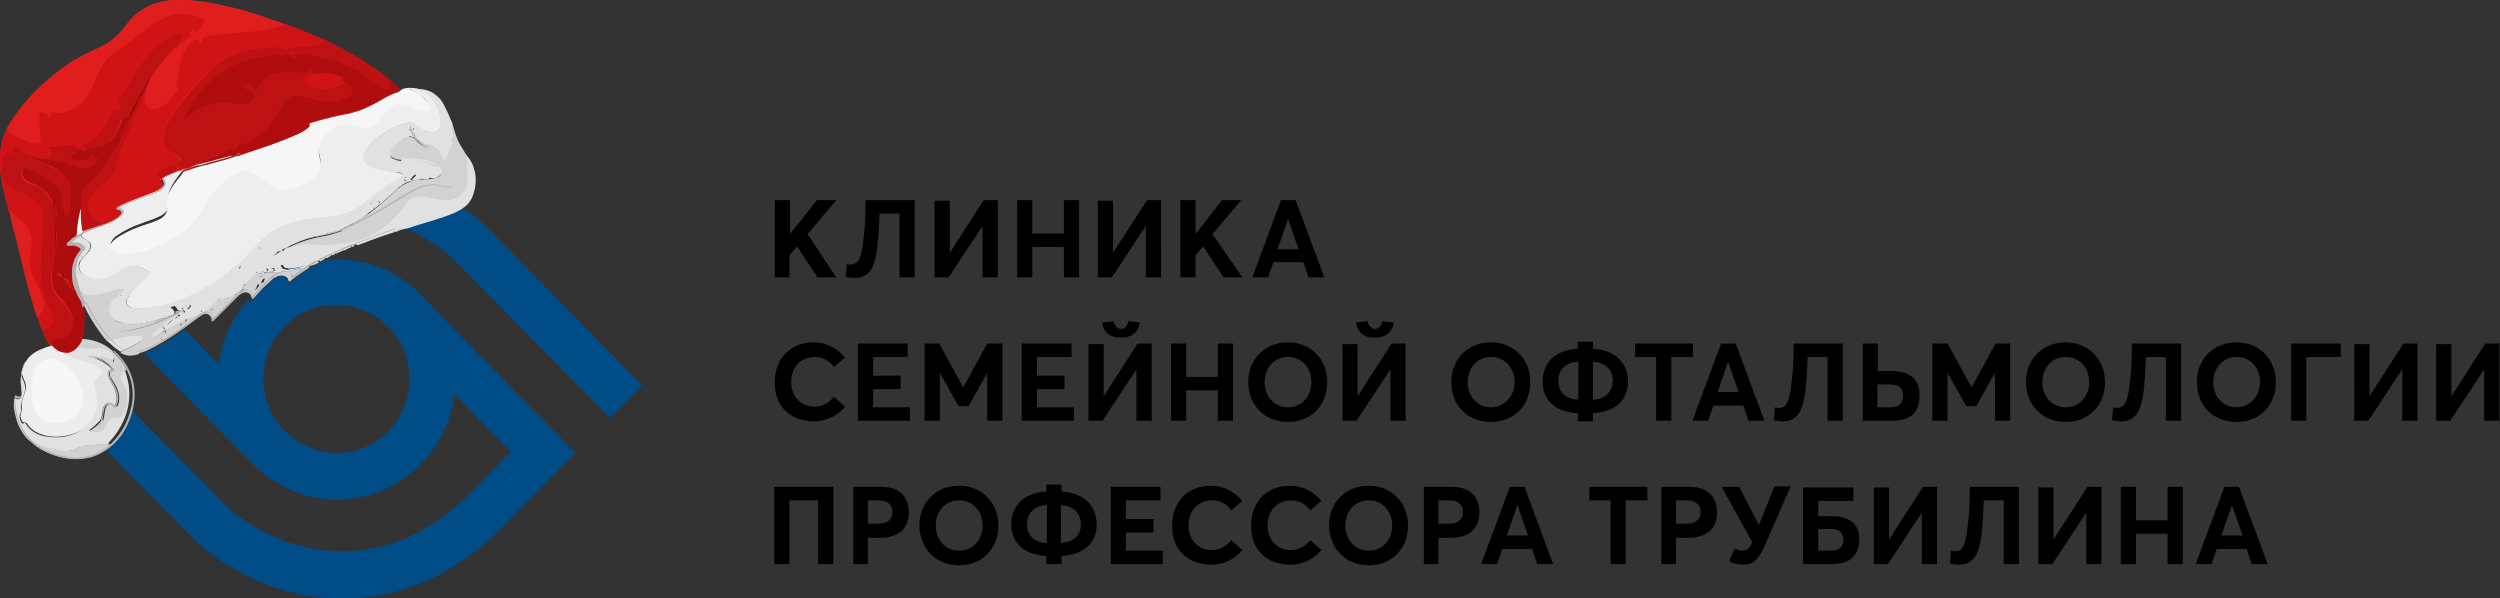 <?xml version="1.0" encoding="utf-8"?>
<!-- Generator: Adobe Illustrator 21.0.2, SVG Export Plug-In . SVG Version: 6.00 Build 0)  -->
<svg version="1.1" id="Слой_1" xmlns="http://www.w3.org/2000/svg" xmlns:xlink="http://www.w3.org/1999/xlink" x="0px" y="0px"
	 viewBox="0 0 427.2 102.2" enable-background="new 0 0 427.2 102.2" xml:space="preserve">
<rect x="0" y="0" width="427.2" height="102.2" fill="#333333" stroke="none"/>
<path fill="#E11E1E" d="M68.2,15.1c-0.1-0.1-0.3-0.3-0.4-0.4c-0.5-0.4-0.9-0.9-1.5-1.2c-0.2-0.3-0.5-0.4-0.7-0.6
	c-0.2-0.3-0.5-0.4-0.7-0.6c-0.8-0.5-1.6-1.1-2.4-1.6C62,10.3,61.6,10,61,9.8c-0.2-0.1-0.4-0.3-0.7-0.4c0,0,0-0.1-0.1-0.1
	c-1.6-0.9-3.3-1.8-5-2.6c0,0-0.1,0-0.1,0.1c-0.4-0.2-0.8-0.4-1.2-0.5c-0.6-0.2-1.2-0.6-1.9-0.8l0,0c-0.3-0.2-0.6-0.3-1-0.4
	C51.1,5,51,5,50.9,4.9c-0.2-0.1-0.4-0.2-0.7-0.2c-0.5-0.2-1-0.4-1.5-0.6c-0.1,0-0.1,0-0.2,0c-2-0.7-3.9-1.4-5.9-2
	c-2-0.6-4.1-1.1-6.1-1.5c-1.6-0.3-3.3-0.5-5-0.6c-1.8-0.1-3.6,0.1-5.3,0.7c-1.9,0.7-3.4,1.8-4.6,3.5c-1.2,1.7-2.7,3-4.6,3.9
	c-1.6,0.7-3.2,1.5-4.7,2.4c-2.2,1.4-4.2,3.1-6.1,4.9c-0.8,0.8-1.5,1.6-2.2,2.4C3,19.1,2,20.4,1.2,21.9c0,0,0,0,0,0
	C1.2,22,1.1,22.1,1,22.3c-0.6,1.5-1,3-1,4.6c0,1.3,0,2.6,0.3,3.9c0.1,0.8,0.2,1.5,0.5,2.3c0.1,0.7,0.2,1.4,0.5,2.1
	c0,0.1,0,0.2,0.1,0.3c0,0.2,0,0.5,0.2,0.7c0,0,0,0,0,0c0,0,0,0,0,0c0,0,0,0,0,0c0,0,0,0,0,0c0.2,0.9,0.4,1.7,0.6,2.6
	c0.7,2.5,1.3,5.1,1.9,7.6c0.4,1.6,0.8,3.2,1.3,4.8c0.3,1.1,0.6,2.3,1.1,3.3c0.2,0.8,0.5,1.5,0.9,2.2c-0.1,0.1,0,0.2,0,0.3
	c0.1,0.3,0.3,0.6,0.4,0.8c0.2,0.5,0.6,0.9,0.9,1.4c0.8,0.8,1.6,1.4,2.8,1.3c0.3,0,0.6-0.1,0.8-0.2c0.4-0.2,0.8-0.6,1.1-1
	c0.3-0.4,0.6-0.8,0.6-1.4c0.1-0.5,0.3-1,0.3-1.5c0.1-1.3,0.1-2.5-0.1-3.8c0-0.5-0.1-1-0.4-1.4c-0.2-0.2-0.5-0.2-0.5-0.6
	c0-0.1-0.1-0.1-0.2-0.1c-0.1,0-0.2,0-0.4-0.1c0-0.1,0.1-0.1,0.1-0.2c0-0.1,0.1-0.2,0-0.3c-0.1-0.1-0.2,0-0.3,0
	c-0.1,0.1-0.3,0.1-0.4,0c-0.1-0.2-0.5-0.3-0.4-0.6c0.1-0.3-0.1-0.5-0.4-0.4c-0.1,0-0.1,0.1-0.2,0.1c0.1-0.4-0.1-1-0.5-1.2
	c-0.2-0.1-0.2-0.4-0.4-0.3c-0.3,0.1-0.3,0.1-0.4-0.2c0-0.1-0.2-0.1-0.3-0.2c0.3,0,0.4-0.1,0.5-0.3c0,0.3,0.3,0.3,0.4,0.5
	c0.2,0.2,0.3,0.1,0.3-0.1c0-0.1,0-0.2,0-0.2c0-0.1-0.1-0.3-0.1-0.4c0.1,0.3,0.2,0.7,0.3,1c0.1,0.2,0.2,0.3,0.4,0.4
	c0.2,0.2,0.5,0.3,0.4,0.7c0,0.1,0.1,0.2,0.2,0.2c0.4,0.1,0.4,0.1,0.2,0.5c-0.1,0.1-0.2,0.2-0.1,0.3c0.1,0.1,0.3,0,0.3-0.1
	c0.1-0.2,0.3-0.3,0.5-0.1c0.1,0,0.2,0.1,0.2-0.1c-0.3-0.6-0.3-1.2-0.4-1.8c-0.2-1.7,0.1-3.2,1.3-4.5c0.3-0.3,0.2-0.4-0.1-0.6
	c-0.6-0.4-1.2-0.5-1.8-0.4c-0.2,0-0.4,0.1-0.5,0c-0.1-0.2,0.1-0.3,0.3-0.4c0.4-0.3,0.7-0.6,1.1-0.9c0.2-0.5,0.1-1,0.2-1.6
	c0.1-1,0.3-2,0.5-2.9c0.2-0.7,0.3-1.4,0.3-0.4c0,1.1,0,2.2,0.2,3.2c0,0.3,0,0.5,0.3,0.7c0.1,0.1,0.2,0,0.4,0
	c0.6-0.3,1.2-0.5,1.8-0.7c0.5-0.2,1-0.3,1.4-0.5l0,0c0,0,0,0,0,0c0,0,0,0,0,0c0.2-0.1,0.4-0.2,0.6-0.3c0.6-0.2,1.1-0.5,1.6-0.9
	c0.2-0.2,0.5-0.4,0.5-0.8c-0.1-0.4-0.5-0.4-0.8-0.5c-0.1,0-0.2-0.1-0.3-0.1c0-0.2,0.2-0.2,0.3-0.3c0.4-0.2,0.9-0.4,1.3-0.6
	c1.4-0.7,2.9-1.1,4.3-1.7c0.6-0.2,1.2-0.4,1.7-0.8c0.7-0.5,0.8-1.1,0.2-1.7c0,0,0,0,0,0c0,0,0,0,0,0c0.4-0.3,0.9-0.5,1.4-0.7
	c0.5-0.2,1.1-0.4,1.6-0.7c0,0,0,0,0,0c0.2,0,0.4-0.1,0.6-0.2c0,0,0,0,0.1,0c0.6-0.1,1.2-0.3,1.8-0.6c0.1,0,0.2-0.1,0.3-0.1
	c0.2-0.1,0.4-0.1,0.7-0.2c0.3,0,0.6-0.1,0.8-0.2c1.7-0.5,3.3-0.9,5-1.3l0.5-0.2c0.3,0,0.6-0.2,0.9-0.2c0.4-0.1,0.9-0.3,1.3-0.4
	c2.8-0.9,5.5-1.8,8.2-3c0.6-0.3,1.2-0.6,1.7-1c0.2-0.2,0.4-0.3,0.3-0.6c-0.1-0.3,0-0.3,0.2-0.4c2.1-0.7,4.2-1.2,6.4-1.6l1.2-0.3
	c1.1-0.2,2-0.7,3-1.2c1.6-0.8,3.1-1.9,4.8-2.4C68.4,15.2,68.2,15.1,68.2,15.1z"/>
<path fill="#004C86" d="M83.6,39.3c-1.3-1.4-2.8-2.6-4.4-3.7L69.4,39c3.5,1.6,6.5,3.7,8.7,5.9l26.1,26.5l5.5-5.6L83.6,39.3z"/>
<path fill="#E1E1E1" d="M58.1,41.7c1.1-0.3,2.3-0.5,3.3-0.9c2.5-0.9,4.6-2.2,6.4-4.2c0.7-0.8,1.3-1.7,2-2.6c0.7-0.7,1.5-0.8,2.4-0.7
	c1.1,0.2,2.1,0.5,3.2,0.7c1.2,0.2,2.4,0.1,3.3-0.8c0.6-0.5,0.8-1.2,1-1.9c0.2-1.4-0.1-2.8,0-4.1c0-0.2-0.2-0.4,0-0.7
	c0.5,0.6,1,1.3,1.2,2c0.6,1.7,0.5,3.5-0.2,5.2c-0.6,1.4-1.8,2.1-3.1,2.7c-2.6,1.1-5.3,1.7-7.9,2.6c-0.3,0.1-0.6,0.1-0.9,0.2
	c-0.3,0.1-0.6,0.1-0.9,0.3c0,0.1-0.1,0.1-0.2,0.1c-0.3,0-0.5,0.1-0.7,0.2l0,0c-1.9,0.6-3.8,1.3-5.6,2c-0.1,0-0.2,0.1-0.3,0.1
	c-0.3-0.4-0.7-0.3-1.1-0.2c-0.5,0.2-1,0.2-1.5,0.3C58.3,42,58.1,42,58.1,41.7"/>
<path d="M132.3,96.4h2.6V85.5h4.9v10.9h2.6V83.2h-10.1V96.4L132.3,96.4z M145.7,96.4h2.6v-4.5h2.1c2.9,0,4.9-1.4,4.9-4.3
	c0-2.5-1.4-4.4-4.6-4.4h-4.9V96.4L145.7,96.4z M148.3,89.6v-4.1h1.9c1.5,0,2.3,0.8,2.3,2c0,1.2-0.8,2-2.4,2H148.3L148.3,89.6z
	 M163.9,96.6c3.9,0,6.7-2.8,6.7-6.8c0-4-2.9-6.8-6.7-6.8c-4,0-6.8,2.9-6.8,6.8C157.2,93.7,159.9,96.6,163.9,96.6L163.9,96.6z
	 M163.9,94.1c-2.4,0-4-1.9-4-4.3s1.6-4.3,4-4.3c2.3,0,4,1.8,4,4.3C167.9,92.3,166.2,94.1,163.9,94.1L163.9,94.1z M187.4,89.6
	c0-3.1-2.1-5.4-6-5.6v-1.2h-2.6V84c-3.9,0.2-6,2.5-6,5.6c0,3.1,2.1,5.2,6,5.4v1.4h2.6V95C185.3,94.8,187.4,92.7,187.4,89.6
	L187.4,89.6z M175.5,89.6c0-1.8,1.1-3.2,3.4-3.3v6.5C176.6,92.7,175.5,91.4,175.5,89.6L175.5,89.6z M181.3,92.8v-6.5
	c2.3,0.2,3.4,1.5,3.4,3.3C184.7,91.4,183.6,92.6,181.3,92.8L181.3,92.8z M189.8,96.4h8.9v-2.3h-6.3V91h4.7v-2.3h-4.7v-3.2h5.9v-2.3
	h-8.5V96.4L189.8,96.4z M207,96.5c2.3,0,4.1-1.1,5.3-2.5l-1.9-1.7c-0.8,1-2,1.7-3.3,1.7c-2.4,0-4-1.8-4-4.2c0-2.6,1.7-4.3,4-4.3
	c1.4,0,2.5,0.6,3.3,1.7l1.9-1.6c-1.4-1.7-3.4-2.6-5.3-2.6c-4.3,0-6.7,3-6.7,6.8C200.2,94.2,203.3,96.5,207,96.5L207,96.5z
	 M220.5,96.5c2.3,0,4.1-1.1,5.3-2.5l-1.9-1.7c-0.8,1-2,1.7-3.3,1.7c-2.4,0-4-1.8-4-4.2c0-2.6,1.7-4.3,4-4.3c1.4,0,2.5,0.6,3.3,1.7
	l1.9-1.6c-1.4-1.7-3.4-2.6-5.3-2.6c-4.3,0-6.7,3-6.7,6.8C213.7,94.2,216.8,96.5,220.5,96.5L220.5,96.5z M233.9,96.6
	c3.9,0,6.7-2.8,6.7-6.8c0-4-2.9-6.8-6.7-6.8c-4,0-6.8,2.9-6.8,6.8C227.2,93.7,229.9,96.6,233.9,96.6L233.9,96.6z M233.9,94.1
	c-2.4,0-4-1.9-4-4.3s1.6-4.3,4-4.3c2.3,0,4,1.8,4,4.3C237.9,92.3,236.2,94.1,233.9,94.1L233.9,94.1z M243.2,96.4h2.6v-4.5h2.1
	c2.9,0,4.9-1.4,4.9-4.3c0-2.5-1.4-4.4-4.6-4.4h-4.9V96.4L243.2,96.4z M245.8,89.6v-4.1h1.9c1.5,0,2.3,0.8,2.3,2c0,1.2-0.8,2-2.4,2
	H245.8L245.8,89.6z M253.1,96.4h2.7l0.9-2.6h5.1l0.9,2.6h2.7l-4.9-13.2H258L253.1,96.4L253.1,96.4z M257.5,91.5l1.8-5.2h0l1.8,5.2
	H257.5L257.5,91.5z M275.2,96.4h2.6V85.5h3.7v-2.3h-9.9v2.3h3.6V96.4L275.2,96.4z M283.8,96.4h2.6v-4.5h2.1c2.9,0,4.9-1.4,4.9-4.3
	c0-2.5-1.4-4.4-4.6-4.4h-4.9V96.4L283.8,96.4z M286.4,89.6v-4.1h1.9c1.5,0,2.3,0.8,2.3,2c0,1.2-0.8,2-2.4,2H286.4L286.4,89.6z
	 M303.2,83.2l-2.6,6.4v0h-0.1l-3.3-6.4h-3l5.2,9.4c-0.3,1-0.8,1.5-1.6,1.5c-0.4,0-0.8-0.1-1.4-0.4l-0.9,2.2c0.5,0.4,1.6,0.6,2.4,0.6
	c2.2,0,2.9-1.6,3.8-3.6l4.3-9.8H303.2L303.2,83.2z M308.1,96.4h4.7c3.6,0,4.9-1.6,4.9-4.3c0-2.3-1.3-3.9-4.8-3.9h-2.2v-2.6h6v-2.3
	h-8.6V96.4L308.1,96.4z M310.7,94.1v-3.7h2.2c1.3,0,2.1,0.6,2.1,1.8c0,1.2-0.7,1.9-2.1,1.9H310.7L310.7,94.1z M320.2,96.4h2.4
	l5.8-8.8h0v8.8h2.6V83.2h-2.4l-5.8,9l0,0v-8.9h-2.6V96.4L320.2,96.4z M336.6,83.2c0,2.3-0.1,5-0.4,7.1c-0.3,2.3-0.6,3.9-2.1,3.9
	c-0.2,0-0.5,0-0.7-0.1l-0.2,2.2c0.4,0.1,1,0.2,1.5,0.2c2.6,0,3.5-1.9,3.9-5.1c0.2-1.6,0.3-3.7,0.4-5.9h3.4v10.9h2.6V83.2H336.6
	L336.6,83.2z M348.3,96.4h2.4l5.8-8.8h0v8.8h2.6V83.2h-2.4l-5.8,9l0,0v-8.9h-2.6V96.4L348.3,96.4z M362.4,96.4h2.6v-5.2h5.4v5.2h2.6
	V83.2h-2.6v5.7H365v-5.7h-2.6V96.4L362.4,96.4z M375.2,96.4h2.7l0.9-2.6h5.1l0.9,2.6h2.7l-4.9-13.2h-2.5L375.2,96.4L375.2,96.4z
	 M379.6,91.5l1.8-5.2h0l1.8,5.2H379.6L379.6,91.5z"/>
<path d="M139.1,72c2.3,0,4.1-1.1,5.3-2.5l-1.9-1.7c-0.8,1-2,1.7-3.3,1.7c-2.4,0-4-1.8-4-4.2c0-2.6,1.7-4.3,4-4.3
	c1.4,0,2.5,0.6,3.3,1.7l1.9-1.6c-1.4-1.7-3.4-2.6-5.3-2.6c-4.3,0-6.7,3-6.7,6.8C132.3,69.7,135.4,72,139.1,72L139.1,72z M146.6,71.9
	h8.9v-2.3h-6.3v-3.1h4.7v-2.3h-4.7V61h5.9v-2.3h-8.5V71.9L146.6,71.9z M158,71.9h2.6v-8.2h0l3.2,5.7h1.7l3.2-5.7h0v8.2h2.6V58.7
	h-2.6l-4.1,7.5h0l-4.1-7.5H158V71.9L158,71.9z M174.6,71.9h8.9v-2.3h-6.3v-3.1h4.7v-2.3h-4.7V61h5.9v-2.3h-8.5V71.9L174.6,71.9z
	 M191.5,57.7c1.7,0,2.9-0.7,3.3-2.6l-2-0.2c-0.1,0.6-0.4,1.3-1.2,1.3c-0.8,0-1.2-0.7-1.3-1.3l-2,0.2C188.6,57,189.9,57.7,191.5,57.7
	L191.5,57.7z M186,71.9h2.4l5.8-8.8h0v8.8h2.6V58.7h-2.4l-5.8,9l0,0v-8.9H186V71.9L186,71.9z M200.1,71.9h2.6v-5.2h5.4v5.2h2.6V58.7
	h-2.6v5.7h-5.4v-5.7h-2.6V71.9L200.1,71.9z M220.1,72.1c3.9,0,6.7-2.8,6.7-6.8c0-4-2.9-6.8-6.7-6.8c-4,0-6.8,2.9-6.8,6.8
	S216.1,72.1,220.1,72.1L220.1,72.1z M220.1,69.6c-2.4,0-4-1.9-4-4.3c0-2.4,1.6-4.3,4-4.3c2.3,0,4,1.8,4,4.3
	C224.1,67.8,222.4,69.6,220.1,69.6L220.1,69.6z M234.9,57.7c1.7,0,2.9-0.7,3.3-2.6l-2-0.2c-0.1,0.6-0.4,1.3-1.2,1.3
	c-0.8,0-1.2-0.7-1.3-1.3l-2,0.2C232,57,233.3,57.7,234.9,57.7L234.9,57.7z M229.4,71.9h2.4l5.8-8.8h0v8.8h2.6V58.7h-2.4l-5.8,9l0,0
	v-8.9h-2.6V71.9L229.4,71.9z M254.8,72.1c3.9,0,6.7-2.8,6.7-6.8c0-4-2.9-6.8-6.7-6.8c-4,0-6.8,2.9-6.8,6.8S250.7,72.1,254.8,72.1
	L254.8,72.1z M254.8,69.6c-2.4,0-4-1.9-4-4.3c0-2.4,1.6-4.3,4-4.3c2.3,0,4,1.8,4,4.3C258.8,67.8,257,69.6,254.8,69.6L254.8,69.6z
	 M278.2,65.2c0-3.1-2.1-5.4-6-5.6v-1.2h-2.6v1.2c-3.9,0.2-6,2.5-6,5.6c0,3.1,2.1,5.2,6,5.4v1.4h2.6v-1.4
	C276.2,70.4,278.2,68.2,278.2,65.2L278.2,65.2z M266.3,65.1c0-1.8,1.1-3.2,3.4-3.3v6.5C267.4,68.2,266.3,66.9,266.3,65.1L266.3,65.1
	z M272.2,68.3v-6.5c2.3,0.2,3.4,1.5,3.4,3.3C275.5,66.9,274.4,68.2,272.2,68.3L272.2,68.3z M283,71.9h2.6V61h3.7v-2.3h-9.9V61h3.6
	V71.9L283,71.9z M289.2,71.9h2.7l0.9-2.6h5.1l0.9,2.6h2.7l-4.9-13.2h-2.5L289.2,71.9L289.2,71.9z M293.5,67l1.8-5.2h0l1.8,5.2H293.5
	L293.5,67z M306.5,58.7c0,2.3-0.1,5-0.4,7.1c-0.3,2.3-0.6,3.9-2.1,3.9c-0.2,0-0.5,0-0.7-0.1l-0.2,2.2c0.4,0.1,1,0.2,1.5,0.2
	c2.6,0,3.5-1.9,3.9-5.1c0.2-1.6,0.3-3.7,0.4-5.9h3.4v10.9h2.6V58.7H306.5L306.5,58.7z M318.2,71.9h4.9c3.7,0,4.9-1.6,4.9-4.4
	c0-2.4-1.3-4.1-4.8-4.1h-2.3v-4.7h-2.6V71.9L318.2,71.9z M320.8,69.6v-3.9h2.3c1.3,0,2.1,0.6,2.1,1.9c0,1.3-0.7,2-2.1,2H320.8
	L320.8,69.6z M330.2,71.9h2.6v-8.2h0l3.2,5.7h1.7l3.2-5.7h0v8.2h2.6V58.7H341l-4.1,7.5h0l-4.1-7.5h-2.6V71.9L330.2,71.9z M353,72.1
	c3.9,0,6.7-2.8,6.7-6.8c0-4-2.9-6.8-6.7-6.8c-4,0-6.8,2.9-6.8,6.8S349,72.1,353,72.1L353,72.1z M353,69.6c-2.4,0-4-1.9-4-4.3
	c0-2.4,1.6-4.3,4-4.3c2.3,0,4,1.8,4,4.3C357,67.8,355.3,69.6,353,69.6L353,69.6z M364.3,58.7c0,2.3-0.1,5-0.4,7.1
	c-0.3,2.3-0.6,3.9-2.1,3.9c-0.2,0-0.5,0-0.7-0.1l-0.2,2.2c0.4,0.1,1,0.2,1.5,0.2c2.6,0,3.5-1.9,3.9-5.1c0.2-1.6,0.3-3.7,0.4-5.9h3.4
	v10.9h2.6V58.7H364.3L364.3,58.7z M382.2,72.1c3.9,0,6.7-2.8,6.7-6.8c0-4-2.9-6.8-6.7-6.8c-4,0-6.8,2.9-6.8,6.8
	S378.1,72.1,382.2,72.1L382.2,72.1z M382.2,69.6c-2.4,0-4-1.9-4-4.3c0-2.4,1.6-4.3,4-4.3c2.3,0,4,1.8,4,4.3
	C386.1,67.8,384.4,69.6,382.2,69.6L382.2,69.6z M391.4,71.9h2.7V61h5.9v-2.3h-8.5V71.9L391.4,71.9z M402.3,71.9h2.4l5.8-8.8h0v8.8
	h2.6V58.7h-2.4l-5.8,9l0,0v-8.9h-2.6V71.9L402.3,71.9z M416.3,71.9h2.4l5.8-8.8h0v8.8h2.6V58.7h-2.4l-5.8,9l0,0v-8.9h-2.6V71.9
	L416.3,71.9z"/>
<path d="M132.3,47.4h2.6v-3.8l1.3-1.5l3.5,5.3h3.2L138,40l4.9-5.8h-3.3L135,40h0v-5.8h-2.6V47.4L132.3,47.4z M147.9,34.2
	c0,2.3-0.1,5-0.4,7.1c-0.3,2.3-0.6,3.9-2.1,3.9c-0.2,0-0.5,0-0.7-0.1l-0.2,2.2c0.4,0.1,1,0.2,1.5,0.2c2.6,0,3.5-1.9,3.9-5.1
	c0.2-1.6,0.3-3.7,0.4-5.9h3.4v10.9h2.6V34.2H147.9L147.9,34.2z M159.7,47.4h2.4l5.8-8.8h0v8.8h2.6V34.2h-2.4l-5.8,9l0,0v-8.9h-2.6
	V47.4L159.7,47.4z M173.8,47.4h2.6v-5.2h5.4v5.2h2.6V34.2h-2.6v5.7h-5.4v-5.7h-2.6V47.4L173.8,47.4z M187.6,47.4h2.4l5.8-8.8h0v8.8
	h2.6V34.2h-2.4l-5.8,9l0,0v-8.9h-2.6V47.4L187.6,47.4z M201.7,47.4h2.6v-3.8l1.3-1.5l3.5,5.3h3.2l-5.1-7.4l4.9-5.8h-3.3l-4.5,5.8h0
	v-5.8h-2.6V47.4L201.7,47.4z M214,47.4h2.7l0.9-2.6h5.1l0.9,2.6h2.7l-4.9-13.2h-2.5L214,47.4L214,47.4z M218.3,42.6l1.8-5.2h0
	l1.8,5.2H218.3L218.3,42.6z"/>
<path fill="#EEEEEE" d="M70,15c0.4,0,0.8,0.1,1.2,0.1c1.2,0.3,2.2,1,3,2.1c0.6,0.9,0.9,1.9,1.1,2.9c0.1,0.5,0.1,1,0,1.4
	c-0.2,0.7-0.6,1.1-1.3,1.1c-0.7,0-1.4-0.2-2-0.5c-0.4-0.2-0.7-0.4-1.1-0.7c-0.5-0.5-1-0.5-1.6-0.3c-1.4,0.3-2.6,1-3.7,1.7
	c-0.9,0.6-1.8,1.3-2.5,2.2c-0.3,0.4-0.6,0.8-0.8,1.3c-0.2,0.7-0.1,1.3,0.5,1.7c0.4,0.3,0.9,0.6,1.4,0.7c1,0.2,2,0.4,3.1,0.6
	c0.4,0.1,0.8,0.2,1.2,0.3c0.5,0.2,0.6,0.5,0.2,0.9c-0.5,0.5-1.2,0.8-1.8,1.1c-1.4,0.9-2.8,1.9-4.1,3c-1.2,1.1-2.6,1.9-4.1,2.3
	c-1.4,0.4-2.9,0.6-4.3,0.7c-1.5,0.1-3,0.3-4.4,0.7c-2,0.6-3.8,1.7-5.3,3.2c-1.1,1.1-2.1,2.2-3.2,3.2c-1.9,1.8-4,3.3-6.3,4.6
	c-1.8,1-3.7,1.9-5.7,2.5c-1.5,0.5-3,0.8-4.6,0.9c-0.7,0-1.3,0.1-2,0c-0.3-0.1-0.5-0.1-0.8-0.3c-0.4-0.3-0.6-0.7-0.4-1.2
	c0.3-0.8,0.8-1.4,1.3-2c0.7-0.8,1.5-1.5,2.3-2.2c0.3-0.3,0.3-0.3,0-0.6c-1.5-1.2-3.3-1.2-4.8,0c-0.7,0.6-1.5,1.1-2.5,1.2
	c-1.3,0.2-2.6,0.2-3.7-0.6c-0.9-0.7-1-1.7-0.4-2.6c0.3-0.4,0.7-0.8,1.1-1.2c0-0.1,0.1-0.1,0.2-0.2c0.4-0.7,0.7-1.3-0.3-1.9
	c-0.2-0.1-0.4-0.3-0.6-0.4c-0.2-0.1-0.4-0.3-0.4-0.6c0-0.2,0.2-0.2,0.3-0.3c0.8-0.4,1.6-0.7,2.4-1c1.3-0.4,2.5-0.8,3.6-1.6
	c0.3-0.2,0.5-0.4,0.6-0.6c0.3-0.4,0.2-0.7-0.2-0.9c-0.1-0.1-0.3-0.1-0.3-0.3c0-0.2,0.2-0.2,0.3-0.3c1.3-0.6,2.6-1.1,3.9-1.6
	c0.7-0.3,1.4-0.5,2.1-0.8c0.5-0.2,1-0.5,1.3-0.9c0.3-0.4,0.3-0.7,0.1-1.1c-0.2-0.4-0.2-0.5,0.2-0.7c0.9-0.4,1.8-0.8,2.7-1.1
	c0.1,0,0.2-0.1,0.3,0c0.1,0.2-0.1,0.4-0.2,0.5c-0.8,1-1.5,1.9-2,3.1c-0.2,0.6-0.4,1.2-0.3,1.8c0.3,1.3-0.3,2.2-1.5,2.7
	c-1,0.5-2.1,0.8-3.1,1.2c-1.5,0.5-2.9,1.2-4.2,2.1c-0.3,0.2-0.6,0.5-0.8,0.9c-0.3,0.4-0.2,0.8,0.2,1c0.5,0.3,1,0.4,1.6,0.4
	c1.3,0.1,2.5-0.1,3.7-0.4c2.4-0.6,4.5-1.6,6.5-3c1.4-1,2.4-2.2,3.2-3.7c0.7-1.2,1.3-2.4,2.2-3.4c1.1-1.2,2.2-2.3,3.6-3
	c1.4-0.8,2.7-0.5,4,0.4c0.6,0.4,1.1,0.9,1.7,1.3c1.4,1,2.9,1.3,4.6,0.7c1.2-0.4,2.3-0.9,3.2-1.7c0.9-0.7,1.4-1.6,1.1-2.8
	c-0.1-0.4-0.2-0.8-0.3-1.3c-0.1-1,0.2-1.9,0.8-2.7c0.5-0.6,1-1.1,1.6-1.5c1.2-0.9,2.6-0.9,4-0.4c0.6,0.2,1.1,0.4,1.7,0.4
	c0.6,0,1.1-0.2,1.5-0.6c0.3-0.3,0.6-0.6,0.8-1c0.5-0.7,1-1.3,1.6-1.8c0.6-0.6,1.4-0.9,2.3-0.7c0.8,0.2,1.5,0.4,2.2,0.8
	c0.5,0.2,1,0.4,1.5,0.5c0.3,0,0.5,0.1,0.7-0.2c0.2-0.3,0.1-0.6,0-0.8c-0.2-0.4-0.5-0.8-0.9-1.1c-0.6-0.5-1.3-1.1-2.1-1.3
	c-0.1,0-0.2-0.1-0.3-0.2C69.8,15.1,69.9,15,70,15"/>
<path fill="#F6F6F6" d="M70,15c-0.2,0.2,0,0.3,0.1,0.3c1.1,0.3,1.9,1,2.6,1.8c0.3,0.3,0.5,0.6,0.7,1c0.2,0.6-0.1,0.9-0.7,0.9
	c-0.6,0-1.1-0.2-1.7-0.4c-0.8-0.4-1.7-0.7-2.6-0.8c-0.7-0.1-1.3,0.2-1.9,0.7c-0.7,0.7-1.4,1.4-1.9,2.2c-0.4,0.5-0.8,0.9-1.4,1.1
	c-0.4,0.1-0.8,0.1-1.2,0.1c-0.8-0.2-1.6-0.5-2.4-0.6c-0.9-0.1-1.7,0-2.4,0.5c-1,0.6-1.8,1.4-2.3,2.4c-0.5,0.8-0.5,1.7-0.3,2.6
	c0.1,0.5,0.3,1,0.2,1.6c-0.1,0.9-0.6,1.5-1.2,2c-1.2,0.9-2.5,1.6-4,1.9c-1.4,0.3-2.7-0.1-3.8-0.9c-0.7-0.5-1.3-1.1-2-1.5
	c-1.6-1-2.8-0.8-4.4,0.3c-0.8,0.5-1.4,1.1-2.1,1.8c-1,1-1.9,2.2-2.6,3.5c-1.1,2-2.5,3.7-4.4,4.9c-1.7,1-3.4,1.8-5.2,2.4
	c-1.4,0.4-2.9,0.6-4.3,0.5c-0.6,0-1.1-0.1-1.6-0.4c-0.5-0.3-0.6-0.7-0.3-1.2c0.4-0.6,1-1,1.6-1.4c1.5-0.9,3-1.5,4.6-2
	c0.7-0.2,1.4-0.5,2.1-0.8c1-0.5,1.6-1.3,1.3-2.5c-0.1-0.8,0.1-1.6,0.5-2.3c0.5-1,1.2-1.9,2-2.8c0.1-0.1,0.1-0.2,0.2-0.3
	c0-0.2,0.2-0.2,0.3-0.3c0.8-0.2,1.6-0.6,2.5-0.8c1.9-0.5,3.9-1,5.8-1.6c0.2-0.1,0.4-0.2,0.6-0.2c0.3,0,0.6-0.1,0.8-0.2
	c0.9-0.3,1.7-0.6,2.6-0.9c2.5-0.8,4.9-1.7,7.3-2.8c0.4-0.2,0.7-0.4,1.1-0.7c0.2-0.2,0.4-0.4,0.4-0.7c0-0.2,0.2-0.3,0.3-0.3
	c0.5-0.2,1.1-0.3,1.6-0.5c1.6-0.4,3.1-0.8,4.7-1.1c0.3,0,0.6-0.1,0.9-0.2c1.7-0.4,3.2-1.2,4.7-2c1-0.6,2-1.2,3.1-1.5
	c0.1,0,0.3-0.1,0.4-0.2C68.8,15,69.4,15.1,70,15"/>
<path fill="#D2D2D2" d="M77.4,21.5c0.3,1,0.6,2.1,1.1,3c0.4,0.7,0.8,1.3,1.2,2c0.1,0.2,0.1,0.5,0.1,0.7c0,1.1,0.1,2.1,0.1,3.2
	c0,0.7-0.1,1.3-0.4,1.9c-0.6,1.4-1.7,1.8-3,1.9c-0.9,0.1-1.7-0.1-2.6-0.3c-0.5-0.1-1-0.2-1.6-0.3c-1.2-0.2-2.1,0.1-2.8,1.1
	c-0.5,0.7-1,1.3-1.5,1.9c-1.2,1.4-2.6,2.5-4.2,3.4c-1.8,1-3.8,1.5-5.8,2c0,0-0.1,0-0.1,0c-0.4,0.1-0.7,0.1-1.1,0.1
	c-0.1,0-0.1,0-0.2,0c-0.7,0-1.4,0.2-2.1,0.1c-0.1,0-0.2,0-0.4,0c-1.5-0.3-3-0.2-4.4,0.3c-0.1,0-0.3,0.1-0.4,0
	c-0.1-0.3,0.1-0.3,0.2-0.3c0.8-0.4,1.5-0.7,2.4-1c1.2-0.4,2.5-0.7,3.8-0.9c1.8-0.4,3.5-1.1,5.1-1.8c2.4-1.2,4.8-2.6,7.1-4
	c1.1-0.7,2.3-1.4,3.5-2c0.8-0.4,1.7-0.6,2.5-0.6c0.6,0,1.1,0.1,1.6,0.3c0.6,0.2,1.2,0.2,1.6,0.1c-0.6,0.2-1.3,0-2-0.2
	c-1.3-0.3-2.5-0.1-3.7,0.5c-1.5,0.6-2.9,1.5-4.2,2.4c-2.6,1.6-5.3,3.2-8.2,4.4c-0.2,0.1-0.4,0.2-0.6,0.1c-0.1-0.2,0.1-0.2,0.2-0.3
	c0.2-0.1,0.3-0.2,0.5-0.3c0,0,0.1,0,0.1-0.1c1-0.5,2-1.1,2.9-1.7c0.2-0.1,0.4-0.2,0.6-0.4c0.4-0.2,0.7-0.5,1.1-0.8
	c1-0.7,1.8-1.5,2.7-2.3c0.6-0.5,1.1-1.1,1.8-1.6c0,0,0.1,0,0.1-0.1c0.6-0.4,1.3-0.7,2-1c0.4-0.1,0.8-0.2,1.2-0.2
	c0.5-0.1,1.1,0,1.6-0.1c0.6,0,1.1-0.1,1.6-0.3c0.8-0.4,0.8-1,0.2-1.5c-0.9-0.6-1.8-1-2.9-1.2c-0.1,0-0.1,0-0.2,0
	c-0.5-0.2-1-0.2-1.6-0.2c-0.3,0-0.7,0-1,0c-0.3,0-0.6-0.1-1-0.1c-0.5,0-1-0.2-1.4-0.5c-0.5-0.5-0.6-0.8-0.2-1.3
	c0.5-0.9,1.2-1.5,2.1-2.1c0.4-0.2,0.8-0.2,1.2-0.1c0.2,0.1,0.4,0.2,0.6,0.2c0.1,0,0.1,0.1,0.2,0.1c0.6,0.9,1.5,1.4,2.4,1.8
	c-0.6-0.3-1.1-0.6-1.5-1c-0.1-0.1-0.3-0.2-0.2-0.4c0.1,0,0.1-0.1,0.2,0c0.9,0.3,1.8,0.5,2.5,1c0.6,0.4,1,0.9,1.3,1.5
	c0,0.1,0.1,0.2,0.2,0.3c0.1,0.2,0.3,0.2,0.4,0c0.5-0.9,1-1.8,1.2-2.8c0.1-0.6,0.1-1.3,0-1.9C77.3,21.8,77.2,21.6,77.4,21.5"/>
<path fill="#EDEDED" d="M4.4,61.8c0.8-1.4,2.2-2,3.6-2.5c0.2-0.1,0.5-0.1,0.7-0.2c0.1-0.1,0.2,0,0.3,0.1c0.7,0.8,1.5,1.1,2.5,1.1
	c1,0.8,2.3,1,3.5,1.4c0.8,0.2,1.6,0.5,2.3,1c0.5,0.4,0.6,0.8,0.2,1.3c-0.2,0.2-0.3,0.4-0.5,0.5c-0.4,0.3-0.5,0.7-0.4,1.2
	c0.1,0.3,0.1,0.6,0.2,0.9c0.3,1.1,0.4,2.3,0,3.4c-0.5,1.5-1.4,2.6-2.7,3.4c-1.2,0.7-2.5,1.1-3.9,1.2c-1.4,0.1-2.6-0.1-3.9-0.7
	c-0.6-0.3-1.2-0.8-1.6-1.4c-0.1-0.2-0.2-0.3-0.5-0.3c-0.3,0-0.4-0.2-0.5-0.4c-0.2-0.4-0.3-0.8-0.1-1.2c0.2-0.5,0.1-1.1,0.1-1.7
	c0.1-0.7,0.4-1.3,0.6-2c0.2-0.6,0.2-1.2-0.1-1.8c-0.2-0.4-0.3-0.8-0.5-1.3c0-0.6,0.2-1.1,0.5-1.7l0,0C4.1,62.2,4.2,62,4.4,61.8"/>
<path fill="#E1E1E1" d="M69.4,27.1c0.4,0,0.7,0,1.1,0c0.3,0.2,0.7,0.3,1.1,0.3c0.1,0,0.3-0.1,0.4,0c0.1,0,0.1,0,0.2,0
	c0.3,0.3,0.8,0.3,1.2,0.5c0.4,0.2,0.9,0.5,1.4,0.6c0.1,0,0.1,0.1,0.1,0.1c0.7,0.5,0.7,1,0.1,1.5c-0.4,0.3-0.8,0.5-1.3,0.3
	c-0.1-0.1-0.2-0.1-0.3,0c-0.2,0.3-0.5,0.2-0.7,0.2c-0.2,0-0.4,0-0.5-0.1c-0.2,0-0.4,0-0.5,0.2c-0.5,0-0.9,0.1-1.3,0.2
	c0,0,0-0.1,0-0.1c0.1-0.3,0.3-0.4,0.5-0.6c0.2-0.2,0.2-0.3,0-0.4c-0.5-0.5-1-1-1.6-1.6c-0.2-0.2-0.3-0.2-0.5,0
	c-0.1,0.1-0.2,0.2-0.3,0.4c-0.1,0.1-0.2,0.3-0.1,0.4c0.1,0.2,0,0.3-0.2,0.3c-0.3,0-0.6,0.1-0.8,0.2c-1.1-0.2-2.3-0.4-3.4-0.7
	c-0.5-0.1-1-0.4-1.4-0.8c-0.7-0.8-0.5-1.4-0.1-2.2c0.7-1.2,1.7-2.1,2.9-2.9c0.9-0.6,1.9-1.2,2.9-1.6c0.6-0.2,1.3-0.4,2-0.4
	c0.3,0,0.4,0.2,0.6,0.3c0.7,0.5,1.3,1,2.1,1.2c1.5,0.4,2.4-0.1,2.2-1.8c-0.1-1-0.3-1.9-0.8-2.8c-0.6-1.1-1.5-1.9-2.6-2.3
	c-0.2-0.1-0.5-0.1-0.6-0.3c1.1,0,2.2,0.2,3.1,0.9c0.7,0.5,1.2,1.1,1.6,1.9c0.4,0.8,0.8,1.6,1.1,2.4c0.2,0.4,0.4,0.8,0.4,1.3
	c-0.2,0.2,0,0.4,0,0.7c0.1,1.5-0.2,3-1.1,4.3c-0.1,0.2-0.2,0.6-0.4,0.6c-0.3,0-0.3-0.4-0.4-0.6c-0.5-1.2-1.4-1.8-2.5-2.1
	c-0.5-0.1-0.9-0.4-1.4-0.4c-0.4-0.1-0.6-0.4-0.7-0.7c0.1-0.3-0.1-0.6-0.3-0.8c-0.1-0.2-0.2-0.3,0-0.5c0.1-0.1,0.2-0.2,0.1-0.3
	c-0.1-0.2-0.2,0-0.3,0c0,0-0.1,0-0.1,0c0,0-0.1,0-0.1-0.1c-0.2,0.2-0.3,0.3-0.1,0.5c0.1,0.1,0.2,0.2,0.2,0.3c0,0,0,0.1,0,0.1
	c-0.2,0.6-0.7,0.8-1.3,0.9c-0.2,0-0.4,0.1-0.4,0.3c0,0.1-0.1,0.2-0.3,0.3c-0.6,0.3-1,0.9-1.5,1.5c-0.3,0.4-0.2,1.1,0.3,1.4
	c0.5,0.2,0.9,0.4,1.4,0.4C68.7,27.1,69,27.4,69.4,27.1"/>
<path fill="#004C86" d="M72.1,50.6c-3.8-4-8.8-6.2-14.2-6.3c-0.8,0-1.5,0-2.2,0.1c-0.2,0.1-0.4,0.2-0.6,0.3c-1.7,0.9-3.3,1.8-4.8,3
	c-0.3,0.3-0.6,0.6-1,0.9c0-0.3,0-0.5,0-0.7c0-0.5-0.3-0.8-0.8-0.8c-0.8,0-1.5,0.4-2.2,0.9c-1.3,1-2.4,2.2-3.4,3.5
	c-0.1,0.1-0.1,0.2-0.2,0.2c-0.1,0-0.1-0.2-0.2-0.3c0-0.1,0-0.2,0-0.2c0,0,0-0.1,0-0.1c-2.8,3.1-4.6,7-5.1,11.2l-5.9-6
	c-0.1,0.1-0.2,0.1-0.2,0.2c-2.1,1.5-4.3,3-6.7,3.9l18.7,19c3.6,3.6,8.5,5.9,13.9,6l0,0c5.4,0.1,10.5-2,14.4-5.8
	c3.4-3.3,5.5-7.6,6-12.3l9.7,9.9l-6.9,7c-16,16.3-34.5,9.6-42.4,1.6L22.5,70.1c-0.1,0.3-0.2,0.7-0.3,1c-0.8,2.3-2.1,4.3-4.1,5.8
	l14.4,14.6c5.9,6,14.6,10,23.2,10.7c7.7,0.6,19.2-1,30.2-12.2l12.4-12.6L72.1,50.6L72.1,50.6z M66.2,73.9c-2.4,2.3-5.5,3.6-8.9,3.5
	c-3.3-0.1-6.4-1.5-8.6-3.7v0l-0.2-0.2c-2.2-2.3-3.5-5.5-3.5-9c0.1-3.4,1.4-6.5,3.8-8.9c2.4-2.3,5.5-3.6,8.9-3.5
	c3.2,0.1,6.3,1.4,8.6,3.7c0.1,0.1,0.1,0.1,0.2,0.2c2.3,2.4,3.5,5.6,3.5,9C69.9,68.4,68.5,71.6,66.2,73.9z"/>
<path fill="#004C86" d="M48.7,46.9c0.4,0.1,0.6,0.3,0.8,0.6c0.1,0.2,0.2,0.3,0.4,0.1c0.9-0.8,1.9-1.4,2.9-2c0,0,0.1-0.1,0.1-0.1
	c0.2-0.1,0.4-0.3,0.6-0.3c0.3-0.1,0.6-0.3,0.9-0.5c0.1,0,0.1-0.1,0.2-0.1c0.1,0,0.2-0.1,0.2-0.1c-2.8,0.4-5.5,1.3-7.9,2.8
	c0.3-0.1,0.6-0.3,0.9-0.4C48.2,46.9,48.5,46.9,48.7,46.9z"/>
<path fill="#004C86" d="M45.4,48.4c-0.7,0.5-1.3,1.1-1.9,1.7c-0.3,0.3-0.5,0.5-0.7,0.8c0,0.1,0.1,0.1,0.1,0.2
	C43.7,50.1,44.5,49.2,45.4,48.4z"/>
<path fill="#D1D1D1" d="M19.3,60c-0.1,0.2,0.1,0.2,0.2,0.3c0.7,0.7,1.3,1.4,1.8,2.2c0.1,0.2,0.3,0.5,0.3,0.8c0,0-0.1,0-0.1,0.1
	c-0.2,0-0.4-0.1-0.5-0.3c-0.1-0.2-0.3-0.3-0.5-0.5c-0.1-0.1-0.2-0.2-0.3-0.4c0-0.1-0.1-0.2-0.2-0.1c-0.6,0.1-0.7,0-0.5-0.6
	c0-0.1,0-0.1,0-0.2c0-0.2,0-0.4-0.1-0.5c0-0.2-0.2-0.3-0.4-0.4c-0.9-0.5-1.8-0.8-2.9-0.8c-0.7,0-1.5,0.1-2.2-0.1
	c-0.2-0.1-0.5-0.1-0.6-0.3c0.3-0.4,0.5-0.9,0.7-1.3C15.9,58,17.7,58.6,19.3,60"/>
<path fill="#B5B3B2" d="M67.9,39.5c0.2-0.3,0.6-0.3,0.9-0.3C68.5,39.3,68.2,39.4,67.9,39.5"/>
<path fill="#B5B3B2" d="M67,39.7c0.2-0.1,0.4-0.3,0.7-0.2C67.5,39.6,67.3,39.8,67,39.7"/>
<path fill="#B4B4B4" d="M4.4,61.8C4.3,62,4.2,62.2,4,62.4C4.1,62.1,4.2,61.9,4.4,61.8"/>
<path fill="#E1E1E1" d="M12.8,45.8c0.1-0.3,0-0.6,0.2-0.9c0.4-0.1,0.6-0.5,0.9-0.8c0.1-0.1,0.1-0.3,0-0.4c-0.1-0.1-0.2-0.2-0.1-0.4
	c0.1-0.2,0.2-0.3,0.3-0.4c0.3-0.2,0.3-0.4,0-0.6c-0.5-0.4-1-0.7-1.6-0.7c-0.2,0-0.5,0-0.8,0c0.6-0.6,1.3-1.1,2-1.5
	c0.2,0.5,0.7,0.7,1.1,0.9c1,0.7,0.7,1.5,0.2,2.1c-0.4,0.5-0.8,0.9-1.2,1.3c-0.5,0.6-0.5,1.8,0.3,2.4c0.7,0.5,1.4,0.7,2.3,0.8
	c1.4,0.1,2.6-0.2,3.7-1.1c0.5-0.4,1-0.7,1.6-0.9c1.3-0.4,2.4-0.1,3.5,0.7c0,0,0.1,0.1,0.1,0.1c0.5,0.3,0.4,0.3,0,0.7
	c-1.2,1.1-2.4,2.1-3.3,3.5c-0.2,0.3-0.3,0.5-0.4,0.8c-0.1,0.4,0.2,0.9,0.7,1.1c0.7,0.2,1.4,0.2,2.1,0.1c0.6-0.1,1.2-0.1,1.8-0.2
	c0.7-0.1,1.3-0.2,2-0.4c2-0.5,3.9-1.3,5.7-2.2c2-1.1,3.9-2.3,5.7-3.8c1-0.8,2-1.7,2.9-2.7c0.8-0.8,1.6-1.7,2.4-2.5
	c1.6-1.5,3.5-2.5,5.7-3c1-0.2,2.1-0.4,3.1-0.5c1.7-0.2,3.4-0.3,5.1-0.8c1.5-0.5,2.8-1.2,3.9-2.2c1.2-1.1,2.6-2.1,4-3
	c0.6-0.3,1.1-0.7,1.7-1c0.2-0.1,0.4-0.3,0.4-0.5c0-0.2-0.3-0.3-0.5-0.3c-0.4-0.1-0.7-0.2-1.1-0.3c0.3-0.3,0.6-0.3,1.1-0.3
	c-0.5-0.5-0.1-0.7,0.1-0.9c0.5-0.5,0.5-0.5,0.9,0c0.5,0.5,1,1,1.5,1.5c0.2,0.2,0.2,0.3,0,0.4c-0.2,0.2-0.4,0.4-0.6,0.7
	c-0.1,0.1-0.1,0-0.2,0c-0.1-0.2-0.2-0.2-0.3-0.2c-0.2,0-0.3-0.2-0.4-0.3c0,0.3-0.3,0.6-0.1,0.9c-0.1,0.2-0.2,0.3-0.4,0.3
	c-0.3-0.1-0.6,0-0.9,0.2c-0.4,0.3-0.8,0.6-1.4,0.7c0,0-0.1,0-0.1,0.1c-0.1,0.7-0.8,0.6-1.3,0.9c-0.6,0.4-1.1,1-1.7,1.4
	c-0.1,0.1-0.1,0.2,0,0.2c0.1,0.1,0.3,0.2,0.4,0.1c0.2-0.1,0.2-0.3,0.4-0.4c0.1-0.1,0.3-0.2,0.4-0.1c0.2,0.1,0.2,0.2,0.2,0.4
	c-0.2,0.3-0.5,0.5-0.7,0.6c-0.1,0.1-0.2,0.2-0.3,0.4c-0.4,0.2-0.7,0.6-1.1,0.7c-0.1,0.1-0.2,0.1-0.3,0c0-0.1-0.1-0.2-0.1-0.2
	c-0.2-0.5-0.4-0.6-0.8-0.2c-0.4,0.3-0.7,0.6-1.2,0.6c-0.2,0-0.3,0.1-0.4,0.2c-0.5,0.4-1,0.7-1.6,0.7c-0.9,0-1.7,0.2-2.6,0.4
	c-0.4,0.1-0.7,0.1-1.1,0c-0.2,0-0.3-0.1-0.5,0c-0.3,0.3-0.8,0.2-1.2,0.2c-0.3,0-0.6,0-0.9,0.1c-0.7,0.2-1.3,0.3-2,0.4
	c-0.2,0-0.4,0-0.5,0.1c-0.3,0.2-0.6,0.3-0.9,0.4c-0.5,0.2-1,0.4-1.3,0.9c-0.1,0.1-0.2,0.2-0.3,0.2c-0.5,0.1-1,0.4-1.3,0.8
	c-0.4,0.4-0.8,0.6-1.2,1c-0.3,0.3-0.3,0.7-0.6,0.9c-0.3,0.2-0.6,0.4-0.7,0.8c0,0.1-0.1,0.2-0.2,0.2c-0.5,0.2-0.7,0.6-1,1
	c-0.1,0.2-0.3,0.3-0.5,0.3c-0.4,0.1-0.7,0.4-0.8,0.8c0,0.2-0.2,0.3-0.4,0.3c-0.2-0.1-0.4,0-0.5,0.2c-0.5,0.5-1,0.9-1.6,1.4
	c-0.3,0.3-0.8,0.5-1.2,0.6c-0.1,0-0.2,0.1-0.3,0.2c-0.1,0.2-0.3,0.2-0.5,0.3c-0.2,0.2-0.4,0.2-0.6,0.4c-0.1,0.2-0.3,0.3-0.5,0.3
	c-0.1,0-0.2,0.1-0.3,0.2c-0.6,0.4-1.3,0.7-1.9,1c-0.4,0.2-0.8,0.3-1.2,0.5c-0.1,0-0.1,0.1-0.2,0.1c-0.8,0.3-1.6,0.7-2.4,0.9
	c0.3,0.2,0.6,0.4,0.7,0.8c0,0.1,0,0.2,0,0.3c-0.3,0.3-0.7,0.5-1.1,0.5c-0.5-0.1-0.8,0.1-1.3,0.3c0,0,0,0-0.1,0.1
	c-0.9,0.2-1.8,0.4-2.7,0.7c-0.2,0-0.3,0-0.5,0c-0.9,0.3-1.8,0.2-2.8,0.1c-0.1,0-0.1,0-0.2,0c-0.6-0.4-1.3-0.4-1.9-0.8
	c-0.5-0.3-0.8-0.7-0.7-1.3c0-0.2,0-0.5,0.1-0.7c0-0.2,0.1-0.4,0.4-0.5c0.1,0,0.2-0.1,0.2-0.1c-0.2-0.4,0.2-0.6,0.3-0.8
	c0,0,0-0.1,0.1-0.1c0.3-0.1,0.5-0.1,0.7-0.4c0.1-0.1,0.2-0.1,0.3-0.1c0.1,0,0.2,0,0.2-0.1c0-0.3,0.2-0.6,0.4-0.8
	c0.1-0.1-0.1-0.1-0.2-0.1c-0.1,0-0.2,0-0.3,0c-0.2-0.2-0.4-0.3-0.6-0.1c0,0-0.1,0-0.2,0.1c-0.8,0.1-1.5,0.4-2.2,0.6
	c-0.1,0-0.1,0.1-0.2,0c-0.6-0.3-1.1,0.2-1.6,0.3c-0.6,0.1-1.2,0-1.7-0.3c-0.5-0.3-0.8-0.8-0.9-1.4c0,0.2,0,0.3-0.2,0.4
	c0,0-0.1,0-0.1,0c-0.1-0.4-0.2-0.7-0.3-1.1c0.1-0.1,0.2-0.2,0.2-0.4c0-0.2,0.1-0.3,0.2-0.4c0.1,0,0.1-0.1,0.1-0.2
	c-0.1-0.1-0.1-0.1-0.2,0c-0.2,0.2-0.3,0-0.4-0.2C12.8,46.4,12.8,46.1,12.8,45.8"/>
<g>
	<path fill="#B00E0E" d="M68.2,15.1c-0.1-0.1-0.3-0.3-0.4-0.4c-0.5-0.4-0.9-0.9-1.5-1.2c-0.1,0.1-0.1,0.3,0,0.5
		c0.1,0.2,0.1,0.3,0.1,0.5c0.1,0.5-0.3,0.8-0.8,0.6c-0.1,0-0.2-0.1-0.3-0.1c-1.1-0.7-2.1-1.6-3.2-2.4c-0.1,0-0.2-0.1-0.1-0.2
		c0.1-0.3-0.1-0.3-0.3-0.4c-0.6-0.3-1.1-0.4-1.7-0.6c-0.2,0-0.4-0.1-0.6-0.2c-0.1-0.1-0.3-0.2-0.5-0.3c-1.1-0.4-2.3-0.8-3.5-1.1
		c-1.6-0.3-3.2-0.6-4.8-0.6c-0.1,0-0.2,0-0.2,0.2c0.1,0.3,0,0.4-0.2,0.5C50.2,10,50,10,50,9.9c0-0.3-0.3-0.4-0.4-0.7l0,0l-0.7,0
		c-0.2,0-0.3-0.1-0.5-0.1c-0.9,0.1-1.8,0-2.7,0.2c-1.2,0.2-2.4,0.4-3.6,0.8c-1.6,0.5-3.2,1.3-4.6,2.2c-0.6,0.4-1.1,0.8-1.6,1.3
		c-1,0.9-1.9,1.8-2.6,2.9c-0.7,0.9-1.3,1.9-1.7,2.9c-0.2,0.4-0.4,0.9-0.6,1.3c0,0.1-0.1,0.2,0,0.3c0.1,0.1,0.2,0,0.3-0.1
		c0.1-0.1,0.3-0.3,0.4-0.4c0.7-0.7,1.4-1.3,2.3-1.8c1-0.6,2-0.9,3.2-1.1c0.7-0.1,1.4-0.2,2.1,0c0.8,0.2,1.6,0.3,2.4,0.3
		c0.7,0,1.5-0.5,1.8-1.3c0.2-0.3,0.1-0.5-0.1-0.7c-0.1-0.1-0.2-0.1-0.2-0.2c-0.1-0.4-0.5-0.3-0.7-0.3c-0.3,0-0.3-0.1-0.3-0.2
		c0.1-0.2,0-0.3-0.2-0.2c-0.1,0-0.2,0-0.2-0.1c0-0.2,0.1-0.2,0.2-0.2c0.2,0,0.3,0,0.3-0.3c0-0.1,0-0.2,0.1-0.2
		c0.1,0,0.1,0.1,0.2,0.2c0.1,0.1-0.1,0.3,0.1,0.3c0.4,0,0.3,0.2,0.2,0.4c0.2-0.2,0.4-0.2,0.4,0c0.1,0.3,0.4,0.3,0.6,0.5
		c0.1,0.1,0.2-0.3,0.3-0.4c0-0.1,0.1-0.2,0.1-0.3c0.4-0.7,0.8-1.4,1.6-1.8c0.8-0.4,1.6-0.6,2.6-0.6c1.2,0,2.5,0,3.7,0.2
		c0.5,0.1,0.6,0,0.5-0.5c0.1-0.1,0.2,0.2,0.3,0.1c0.1-0.1-0.2-0.2,0-0.4c0.1,0.2,0.6,0.2,0.3,0.5c-0.2,0.3-0.1,0.3,0.1,0.4
		c0.2,0.1,0.3,0.1,0.5,0c1.1-0.2,2.1-0.2,3.2,0c1,0.2,1.5,0.5,1.7,1.4c0.2,0.1,0.4,0.2,0.6,0.4c0.3,0.2,0.6,0.4,0.7,0.7
		c0,0.2,0,0.4,0,0.6c-0.1,0.2-0.2,0.3-0.3,0.4L59,15.9l-2.1,0.4v1c-0.8,0-1.7,0-2.5-0.2c-1-0.3-2.1-0.6-3.1-0.8
		c-0.9-0.1-1.6,0.1-2.3,0.6c-0.7,0.5-1,1.2-1.3,1.9c-0.6,1.1-1.3,2.2-2.1,3.1c-0.9,0.9-1.9,1.6-3,2.2c-0.7,0.4-1.6,0.5-2.2,1.1
		c0,0-0.1,0-0.1,0.1c-0.2,0.2-0.3,0.7-0.7,0.2c0,0-0.1,0-0.1,0c-0.3,0.1-0.6,0.1-0.8,0.3c-1.1,0.6-2.4,1-3.5,1.5
		c-0.7,0.3-1.3,0.6-1.9,1.1c0.3-0.1,0.6-0.2,0.9-0.2c0.3,0,0.6-0.1,0.8-0.2c1.7-0.5,3.3-0.9,5-1.3l0.5-0.2c0.3,0,0.6-0.2,0.9-0.2
		c0.4-0.1,0.9-0.3,1.3-0.4c2.8-0.9,5.5-1.8,8.2-3c0.6-0.3,1.2-0.6,1.7-1c0.2-0.2,0.4-0.3,0.3-0.6c-0.1-0.3,0-0.3,0.2-0.4
		c2.1-0.7,4.2-1.2,6.4-1.6l1.2-0.3c1.1-0.2,2-0.7,3-1.2c1.6-0.8,3.1-1.9,4.8-2.4C68.4,15.2,68.2,15.1,68.2,15.1z"/>
	<path fill="#B00E0E" d="M61.7,10.4c0.1,0,0.2,0.1,0.3,0.2c0.1,0.1,0.3,0.1,0.4,0.2C62,10.3,61.6,10,61,9.8c0.1,0.1,0.2,0.2,0.2,0.2
		C61.4,10.2,61.5,10.3,61.7,10.4z"/>
	<path fill="#B00E0E" d="M65.6,12.9c-0.2-0.3-0.5-0.4-0.7-0.6C65,12.6,65.3,12.8,65.6,12.9z"/>
</g>
<path fill="#EEEEEE" d="M33.9,28.1c1.5-0.4,3-0.8,4.5-1.2c0.5-0.1,0.9-0.3,1.4-0.3c-0.8,0.3-1.6,0.5-2.3,0.7c-1.2,0.3-2.3,0.6-3.5,1
	C33.9,28.2,33.9,28.1,33.9,28.1"/>
<path fill="#EEEEEE" d="M40.3,26.4c0.3-0.1,0.6-0.2,0.9-0.2C40.9,26.3,40.6,26.4,40.3,26.4"/>
<path fill="#CF1B1C" d="M37.8,23.8c0.5,0.1,0.1-0.4,0.4-0.5c-0.2,0-0.2,0.1-0.3,0.2c-0.1,0.1-0.2,0.2-0.3,0
	c-0.2-0.2-0.4-0.2-0.7-0.2c-1,0-2,0-3-0.4c-0.3-0.1-0.5-0.3-0.7-0.5c-0.2-0.3,0.1-0.8,0.5-0.9c0.6-0.2,1.2-0.4,1.9-0.4
	c0.1,0,0.2-0.1,0.2-0.2c0-0.1,0-0.2,0.1-0.2c0.1,0,0.1,0.1,0.1,0.2c0,0.2,0.2,0.2,0.3,0.2c0.7,0,1.3,0.1,2,0.2
	c0.4,0,0.8,0.2,1.2,0.5c0.6,0.4,0.5,0.9-0.2,1.2c-0.2,0.1-0.4,0.2-0.6,0.3c-0.1,0-0.2,0.1-0.1,0.2c0.2,0.3,0,0.7-0.3,0.8
	C38,24.2,38,23.9,37.8,23.8"/>
<path fill="#CF1B1C" d="M40.3,25.2C40.2,25.2,40.2,25.2,40.3,25.2c-0.3,0.1-0.3,0.3-0.5,0.3c-0.3-0.3,0-0.6,0.2-0.7
	C40,24.7,40.3,24.9,40.3,25.2"/>
<path fill="#E1E1E1" d="M50.1,38.5c0.7-0.1,1.5-0.2,2.2-0.5c0.2-0.1,0.3-0.1,0.5,0c0.4,0.2,0.8-0.1,1.2,0c0.1,0,0.1-0.2,0.2-0.2
	c0.2,0.2,0.3,0.2,0.5,0c0.6,0,1.1-0.1,1.7-0.2c0.6-0.1,1.3-0.3,2-0.2c0.4,0,0.7,0,1-0.3c0.2-0.2,0.6-0.1,0.7-0.4
	c0.2,0.1,0.3,0,0.4-0.2c0.5,0,0.8-0.4,1.2-0.6c0.2-0.1,0.3-0.4,0.4-0.3c0.2,0.1,0.4,0.4,0.5,0.7c0,0,0,0.1,0,0.2
	c-0.1,0-0.2,0.1-0.3,0.2c-0.3,0.4-0.7,0.7-1.2,0.8c-0.2,0.1-0.2,0.2-0.3,0.3c-0.5,0.3-1,0.5-1.4,0.9c0,0-0.1,0-0.1,0
	c-0.4,0.1-0.7,0.4-1.1,0.4c-0.1,0-0.3,0.1-0.4,0.2c-0.2,0.1-0.3,0.3-0.6,0.2c-0.1,0-0.1,0.2-0.2,0.2c-0.1,0.1-0.2,0.1-0.3,0.1
	c-0.2-0.1-0.4,0-0.5,0.1c-0.1,0-0.1,0-0.2,0c-0.3-0.3-0.4,0.2-0.6,0.2c-0.5,0.1-1,0.3-1.5,0.3c-0.5-0.2-0.9,0-1.3,0.1
	c-0.1,0-0.2,0.2-0.4,0.1c-0.2,0-0.4,0-0.5,0.2c0,0.1-0.1,0.1-0.3,0.1c-0.5,0-0.9,0.2-1.3,0.4c-0.9,0.3-1.5,1-2.3,1.3
	c-0.4,0.1-0.7,0.5-1.1,0.6c-0.1,0-0.1,0.2-0.1,0.3c0,0.1,0.2,0.1,0.3,0.1c0.2-0.1,0.3-0.2,0.5-0.3c0.3-0.2,0.6-0.5,1-0.4
	c0.1,0,0.1-0.1,0.1-0.2c0.1-0.2,0.3-0.2,0.5-0.3c0.2,0,0.4,0,0.6,0.1c0.2,0.1,0.5,0.3,0.5-0.2c0-0.1,0.1-0.1,0.1-0.1
	c0.6-0.1,1.2-0.4,1.9-0.5c0.6,0,1.2,0.1,1.8,0.2c0.2,0,0.3,0,0.5-0.1c0.1,0,0.2,0,0.3,0c0.3,0.2,0.7,0.2,1.1,0.1
	c0.4-0.1,0.8-0.1,1.2-0.2c0.1,0,0.1,0,0.2,0c0.4,0,0.7,0,1.1-0.2c0,0,0.1,0,0.1,0c0.2,0.2,0.4,0.1,0.6,0.1c0.6,0,1.1-0.1,1.7-0.3
	c0.4-0.2,0.6,0,0.7,0.3c-0.2,0.1-0.4,0.2-0.6,0.2c-0.2-0.2-0.3,0-0.3,0.2c0,0-0.1,0-0.1,0c-0.5-0.1-1.1,0.1-1.3,0.6
	c-0.5,0.2-1.1,0.5-1.6,0.7c-0.2,0-0.3,0.1-0.4,0.2c0,0-0.1,0-0.1,0c-0.2-0.1-0.5,0-0.7,0c-0.3,0-0.1,0.3-0.2,0.4
	c-0.1,0.1-0.2,0.1-0.3,0.2c-0.2-0.2-0.3,0-0.4,0.2v0c-0.2,0-0.3,0.1-0.4,0.2c-0.1,0-0.1,0.1-0.2,0.1c-0.3-0.2-0.5-0.1-0.6,0.2
	c-0.1,0.1-0.2,0.2-0.3,0.3c-0.2,0.1-0.4,0.2-0.7,0.3c-0.5-0.2-0.6-0.1-1.2,0c-0.8,0.3-1.7,0.4-2.6,0.5c-0.1,0-0.3-0.1-0.4-0.1
	c-0.3,0-0.5-0.1-0.6-0.4c-0.1-0.2-0.3-0.2-0.4,0c-0.1,0.1-0.2,0.3-0.3,0.3c-0.3,0-0.3,0.2-0.4,0.4c-0.1,0.1-0.1,0.1-0.2,0
	c-0.3-0.4-0.6-0.4-1.1,0c0,0-0.1,0-0.1,0c0,0-0.1-0.1-0.1-0.1c-0.1-0.1-0.3-0.2-0.4,0c-0.1,0.2,0.1,0.2,0.2,0.3c0,0,0,0,0,0.1
	c-0.1,0.1-0.2,0.2-0.4,0.1c-0.4-0.2-0.8,0-1.2,0c-0.1,0-0.2-0.2-0.2,0.1c-0.6,0.6-1.2,1.2-1.7,1.9c-0.1,0.1-0.1,0.1-0.2,0.1
	c0-0.1-0.1-0.1-0.1,0c-0.1,0.1-0.1,0.2-0.3,0.3c-0.1,0-0.3,0.1-0.2,0.2c0.1,0.4-0.3,0.5-0.5,0.7c-0.7,0.4-1.5,0.7-2.3,0.9
	c-0.1,0-0.2-0.1-0.1,0.1c-0.1,0.2-0.4,0.1-0.5,0.2c-0.1,0-0.2,0-0.3,0c-0.4-0.1-0.5,0-0.5,0.4c0,0.1-0.1,0.2-0.1,0.2
	c-0.6,0.3-1,0.8-1.5,1.2c-0.2,0.2-0.6,0.3-0.8,0.5c-0.1,0-0.1-0.3-0.3-0.2c-0.2,0.1-0.2,0.3-0.2,0.4c-0.6,0.2-1.1,0.4-1.6,0.6
	c-0.3,0.1-0.6,0.4-0.9,0.5c-0.4,0.1-0.7,0.3-1.1,0.5c-0.4,0.2-0.8,0.3-1.1,0.6c-0.3,0.3-0.7,0.4-1.1,0.7c-0.3-0.1-0.2-0.4-0.5-0.5
	c0,0,0-0.1,0-0.1c0,0,0-0.1,0.1-0.1c0.5-0.3,1.1-0.4,1.4-1c0.1-0.1,0.2-0.2,0.4-0.3c0.2,0,0.4,0,0.5-0.2c0.1-0.1,0.2-0.2,0.3-0.2
	c0,0,0.1,0.1,0.1,0.1c0.1-0.1,0-0.1,0-0.2c0-0.1-0.1-0.2,0-0.3c0.2-0.1,0.4-0.2,0.6-0.3c0.3,0.2,0.3,0.2,0.3-0.2
	c0-0.1,0.1-0.2,0.1-0.3c0-0.1,0.1-0.1,0.1-0.1c0.2,0.1,0.4,0.3,0.6-0.1c0-0.2,0.4-0.2,0.2-0.4c-0.1-0.2-0.3,0.1-0.4,0.2
	c0,0-0.1,0-0.1,0c-0.1,0-0.1-0.1-0.2-0.2c-0.1,0.1-0.1,0.2-0.2,0.3c-0.1,0.1-0.2,0.1-0.3,0.1c-0.1-0.2-0.1,0-0.2,0
	c-0.3,0.2-0.4,0.6-0.9,0.3c-0.1-0.4-0.5-0.6-0.8-0.9c0.8-0.3,1.7-0.6,2.5-0.9c0.1,0,0.1,0.1,0.2,0.1c0.1,0,0-0.1,0-0.2
	c0.6-0.2,1.2-0.6,1.8-0.8c0.5-0.2,0.9-0.5,1.3-0.7c0.2,0.1,0.2-0.1,0.2-0.2c0.2-0.1,0.4-0.1,0.5-0.3c0.3,0.1,0.5-0.1,0.6-0.4
	c0.2-0.1,0.4-0.1,0.5-0.3c0.2,0.1,0.3,0,0.3-0.2c0.4-0.1,0.9-0.3,1.2-0.6c0.4-0.3,0.9-0.7,1.2-1.1c0.1-0.2,0.3-0.3,0.5-0.5
	c0.1-0.1,0.2-0.2,0.4-0.1c0.2,0.1,0.3,0.1,0.4-0.2c0-0.5,0.3-0.8,0.7-0.8c0.5-0.1,0.5-0.7,0.9-0.9c0.1,0,0.1-0.1,0.1-0.2
	c0.5-0.2,0.8-0.6,1-1.1c0-0.1,0.2-0.1,0.3-0.1c0.1,0,0.3,0,0.3-0.2c0-0.6,0.5-0.9,0.8-1.2c0.6-0.4,1-1,1.6-1.3
	c0.1,0,0.2-0.1,0.3-0.2c0.3-0.1,0.5-0.3,0.8-0.5c0.3-0.3,0.7-0.6,1.3-0.7c0.3,0,0.6-0.2,0.9-0.4C49.8,38.8,50,38.7,50.1,38.5"/>
<path fill="#B3B3B3" d="M53.7,40.4c0.6-0.1,1.1-0.2,1.6-0.3c0.1-0.1,0.3-0.2,0.5-0.2c0.1,0,0.1,0,0.2,0c0.1-0.1,0.3-0.1,0.5-0.2
	c0.1,0,0.2,0,0.3-0.1c0.5-0.2,1-0.5,1.6-0.6c0.6-0.1,1.2-0.4,1.8-0.7c2.1-1,4.2-2.1,6.2-3.4c1.3-0.8,2.6-1.6,4-2.4
	c1.1-0.5,2.2-1,3.4-1c0.4,0,0.7,0,1.1,0.1c0.9,0.2,1.8,0.5,2.7,0.1c-0.6,0.4-1.3,0.4-1.9,0.2c-1.8-0.6-3.5-0.1-5.1,0.8
	c-1.9,1-3.8,2.3-5.7,3.4c-2.1,1.2-4.3,2.4-6.6,3.3c-1.4,0.6-3,0.8-4.5,1.1c-1.2,0.2-2.3,0.6-3.4,1.1c-0.4,0.2-0.9,0.3-1.2,0.6
	c-0.1,0.2-0.3,0.2-0.5,0.2c-0.2,0.1-0.3,0.2-0.5,0.2c-0.1,0.1-0.2,0.2-0.3,0.1c-0.1-0.1,0.1-0.2,0.2-0.3c1-0.5,2-1,3-1.5
	c0.6-0.2,1.2-0.5,1.8-0.6C53.3,40.4,53.5,40.4,53.7,40.4"/>
<path fill="#E1E1E1" d="M64.9,34.7c0-0.2-0.1-0.3-0.2-0.3c-0.2,0-0.3,0.1-0.4,0.3c-0.3,0.5-0.6,0.5-0.9,0.1c-0.1-0.1-0.1-0.2,0-0.3
	c0.5-0.2,0.8-0.7,1.2-1c0.3-0.3,0.7-0.5,1.1-0.8c0.1-0.1,0.1-0.1,0.2,0c0.3,0.1,0.4-0.1,0.4-0.3c0-0.2,0.1-0.3,0.3-0.3
	c0.5-0.1,0.9-0.4,1.3-0.7c0.2-0.2,0.5-0.2,0.8-0.3c0.1,0,0.1,0.1,0.2,0.1c-0.1,0.2-0.3,0.3-0.4,0.6c0,0-0.1,0-0.1,0
	c-0.7,0.1-1.1,0.6-1.5,1.1c-0.3,0.4-0.7,0.7-1.1,1.1c-0.3,0.2-0.4,0.6-0.7,0.8C65,34.7,64.9,34.7,64.9,34.7"/>
<path fill="#E1E1E1" d="M67,26.6c-0.2,0-0.3-0.1-0.4-0.3c-0.3-0.7,0-1.2,0.5-1.7c0.4-0.3,0.6-0.8,1.1-1c0,0,0.1,0,0.1-0.1
	c0.1-0.6,0.6-0.5,1-0.6c0.4-0.1,0.7-0.4,0.9-0.7c0.4,0.3,0.5,0.7,0.6,1.2c-0.1,0.1-0.3,0-0.4,0c-0.7-0.4-1.3-0.2-1.8,0.3
	c-0.5,0.5-1.1,1-1.5,1.6C66.6,25.8,66.6,25.9,67,26.6"/>
<path fill="#E1E1E1" d="M71.7,30.6c0.1-0.3,0.3-0.4,0.5-0.3c0.2,0,0.3,0.1,0.5,0.1c0.2,0.1,0.5,0.1,0.6-0.2c0.1-0.2,0.2-0.2,0.4-0.1
	c0.4,0.3,0.8,0.2,1.1-0.1c0,0,0.1-0.1,0.1-0.2c0.2-0.2,0.5-0.3,0.4-0.6c-0.1-0.4-0.4-0.8-0.8-0.9c-0.3-0.1-0.5-0.2-0.8-0.3
	c-0.4-0.2-0.8-0.4-1.3-0.5c-0.2,0-0.2-0.2-0.3-0.3c1.1,0.2,2,0.5,2.9,1.2c0.1,0.1,0.2,0.2,0.3,0.3c0.4,0.4,0.3,0.9-0.1,1.2
	c-0.6,0.4-1.2,0.5-1.9,0.5C72.8,30.6,72.3,30.4,71.7,30.6"/>
<path fill="#E1E1E1" d="M48.8,42.5c0.1-0.1,0.3-0.2,0.5-0.2c0.4,0,0.8-0.2,1.2-0.3c1.3-0.3,2.5-0.4,3.8,0c0,0.2-0.2,0.3-0.3,0.2
	c-0.6-0.2-1.2-0.2-1.8-0.3c-0.2,0-0.4,0-0.6,0.1c-0.5,0.2-0.9,0.4-1.4,0.4c-0.1,0-0.2,0-0.1,0.2c0.1,0.2-0.1,0.2-0.2,0.3
	c-0.1,0.1-0.2,0-0.3-0.1C49.4,42.5,49,42.7,48.8,42.5"/>
<path fill="#E1E1E1" d="M64.9,34.7c0.6-0.6,1.1-1.1,1.7-1.7c0.3-0.3,0.6-0.7,1-1c0.3-0.2,0.5-0.2,0.8-0.2c-0.7,0.7-1.5,1.4-2.2,2
	c-0.4,0.3-0.7,0.7-1.1,1c-0.4,0.3-0.8,0.6-1.1,0.9c0-0.5,0.5-0.5,0.7-0.8C64.6,34.8,64.8,34.8,64.9,34.7"/>
<path fill="#B4B4B4" d="M70.7,23.4c-0.3-0.4-0.3-0.8-0.6-1.2c0,0,0,0,0-0.1C70,22,69.9,21.8,70,21.7c0-0.1-0.1-0.3,0.2-0.3
	c0,0,0,0,0,0.1c0.2,0.6,0.5,1.1,0.7,1.7c0.1,0.3,0.4,0.5,0.7,0.7c0.5,0.7,1.3,1.1,2,1.5C72.4,25,71.4,24.4,70.7,23.4"/>
<path fill="#E1E1E1" d="M59.3,38.6c0.3-0.5,0.9-0.6,1.3-1c0.1-0.1,0.2,0,0.2-0.2c0-0.1,0-0.1,0.1-0.1c0.6,0,1-0.4,1.4-0.9
	c0.2-0.2,0.2-0.1,0.4,0c0.1,0.1,0.2,0.1,0.2,0.1c-0.7,0.6-1.6,1.1-2.4,1.6C60,38.2,59.7,38.5,59.3,38.6"/>
<path fill="#E1E1E1" d="M58.4,39.1c-0.5,0.3-1,0.4-1.6,0.6c0-0.1,0.1-0.2,0.1-0.3c0-0.2,0.1-0.2,0.2-0.1c0.2,0.2,0.3,0.1,0.3-0.1
	c0-0.1,0.1-0.1,0.1-0.1c0.5-0.3,1-0.3,1.5-0.5C59,38.9,58.6,38.9,58.4,39.1"/>
<path fill="#E1E1E1" d="M68.4,31.8c0-0.3,0.2-0.5,0.4-0.6c0.2,0,0.3-0.1,0.4-0.2c0.2-0.2,0.5-0.2,0.7-0.5c0.1-0.1,0.2,0,0.3,0.2
	c0,0.1,0.1,0.1,0.2,0.1v0.1C69.7,31,69,31.4,68.4,31.8"/>
<path fill="#E1E1E1" d="M72,27.3c-0.4,0.2-0.8,0.2-1.3,0c-0.1,0-0.3-0.1-0.3-0.3C71,27.1,71.5,27.1,72,27.3"/>
<path fill="#E1E1E1" d="M56.8,41.9C56.7,42,56.6,42,56.5,42c-0.2,0-0.4,0-0.6,0.2c-0.3,0.2-1.1,0.1-1.2-0.2
	C55.3,42,56.1,41.9,56.8,41.9"/>
<path fill="#E1E1E1" d="M69.4,27.1c0,0.3-0.1,0.3-0.4,0.3c-0.2-0.1-0.5-0.1-0.6-0.4C68.7,27,69.1,27,69.4,27.1"/>
<path fill="#E1E1E1" d="M58,41.7c-0.3,0.3-0.7,0.2-1.1,0.2C57.3,41.7,57.7,41.8,58,41.7"/>
<path fill="#8D0603" d="M10.7,47.2c-0.4-1.6-0.9-3.1-1.2-4.7c0-0.2,0.1-0.4-0.1-0.6c-0.1-1.3-0.2-2.5-0.2-3.8c0-0.6,0.2-1.2,0-1.9
	c0-0.2,0-0.4-0.1-0.6c0-0.7-0.2-1.3-0.4-2c0-0.1-0.1-0.1,0-0.2c0.1,0,0.2,0.1,0.2,0.2c0.4,1,0.6,2,0.6,3c0,0.6,0,1.2,0,1.9
	c0,1.9,0.2,3.8,0.7,5.7c0.3,1.1,0.6,2.2,0.9,3.3C10.7,47.6,10.7,47.4,10.7,47.2"/>
<path fill="#E1E1E1" d="M13.3,59.2c1.1,0.5,2.3,0.3,3.4,0.3c0.9,0,1.7,0.3,2.4,0.8c0.2,0.1,0.3,0.2,0.3,0.4c0.1,0.1,0.2,0.3,0.1,0.5
	c-0.2,0.4-0.6,0.3-0.9,0.2c-0.7-0.2-1.3-0.3-2-0.4c-0.4,0-0.9-0.1-1.4-0.1c0.3,0.1,0.6,0.2,0.9,0.3c0.9,0.3,1.7,0.7,2.4,1.3
	c0.2,0.1,0.3,0.3,0.5,0.5c0.1,0.2,0.1,0.3-0.1,0.4c-0.5,0.2-0.5,0.3-0.4,0.8c0.1,0.4,0.3,0.7,0.5,1.1c0.4,0.7,0.8,1.5,0.9,2.3
	c0.1,0.5,0,1-0.2,1.5c-0.1,0.3-0.2,0.3-0.5,0.2c0,0-0.1,0-0.1-0.1c-0.7-0.4-1.3-0.2-1.5,0.6c-0.1,0.4-0.1,0.8-0.2,1.2
	c0,0.2-0.1,0.5-0.2,0.7c-0.6,0.7-1.2,1.3-2,1.8c0.6,0.4,1.6,0.2,2-0.3c0.2-0.3,0.4-0.6,0.5-0.9c0.3-0.5,0.6-0.9,1.2-1
	c1.5-0.1,1.9-0.6,2.2-2.5c0.2-1.3-0.1-2.5-0.8-3.6c-0.3-0.5-0.4-1,0-1.6c0.2-0.2,0.4-0.5,0.7-0.5c0,0,0.1,0,0.1,0
	c0.4,0.4,0.5,0.9,0.6,1.4c0.3,0.9,0.4,1.9,0.4,2.8c0,1.5-0.3,3-0.9,4.4c-0.6,1.4-1.4,2.6-2.4,3.7c-0.1,0.1-0.2,0.2-0.3,0.3
	C18.7,76,18.5,76,18.1,76c-1,0-1.9,0-2.9,0.1c-0.7,0.1-1.5,0.3-2.1,0.6c-0.9,0.4-1.8,0.5-2.8,0.4c-1.5-0.3-2.9-0.6-4.3-1.2
	c-0.5-0.3-1-0.6-1.4-1c-1.1-1.2-1.7-2.6-2-4.1c-0.2-0.7-0.3-1.5-0.2-2.2c0-0.5,0-0.5,0.5-0.4c0.4,0.1,0.6-0.1,0.7-0.5
	c0.2-0.6,0-1.1,0-1.7c-0.1-0.6-0.1-1.3,0-1.9c0.3,0.8,0.8,1.6,0.7,2.5c-0.1,0.6-0.3,1.1-0.5,1.7c-0.2,0.6-0.3,1.2-0.2,1.8
	c0.1,0.3-0.1,0.5-0.2,0.7c-0.1,0.5,0,0.9,0.2,1.3c0.1,0.2,0.3,0.4,0.5,0.2c0.1-0.1,0.2,0,0.3,0.1c0.8,1.3,2.1,2,3.6,2.2
	c2.6,0.4,4.9-0.1,6.8-1.9c1.4-1.3,2.1-2.9,1.8-4.9c-0.1-0.7-0.3-1.3-0.4-1.9c-0.1-0.5,0-1,0.5-1.4c0.2-0.2,0.5-0.4,0.6-0.7
	c0.2-0.4,0.2-0.6-0.2-0.9c-0.7-0.5-1.5-0.7-2.2-1c-1-0.3-2-0.5-2.9-1c-0.2-0.1-0.4-0.3-0.6-0.5C12.2,60.2,12.8,59.8,13.3,59.2"/>
<path fill="#F6F6F6" d="M5.4,66.9c0-1.2,0.2-2.4,0.4-3.5c0.2-1,1.3-1.9,2.4-2c1.7-0.2,2.8,0.7,3.9,1.8c0.9,1.1,1.6,2.3,1.9,3.6
	c0.3,1,0.3,2-0.1,3c-0.3,0.8-0.8,1.3-1.6,1.7c-0.9,0.5-2,0.8-3,0.8c-1.4,0-2.5-0.5-3.2-1.8C5.5,69.4,5.3,68.2,5.4,66.9"/>
<path fill="#E1E1E1" d="M70.9,23.1c-0.4-0.5-0.7-1.1-0.7-1.7c0.1,0,0.1,0,0.2,0c0.1-0.1,0.3-0.1,0.4,0c0.1,0.1,0.1,0.3,0,0.4
	c-0.4,0.3-0.1,0.6,0.1,0.7C70.9,22.7,70.9,22.9,70.9,23.1"/>
<path fill="#E1E1E1" d="M70.1,21.3c-0.2,0.3,0.1,0.5,0,0.8c-0.4-0.2-0.5-0.6-0.2-1c0,0,0.1-0.1,0.1,0C70.1,21.2,70.1,21.3,70.1,21.3
	"/>
<path fill="#E1E1E1" d="M67.8,21.9c0,0.1,0,0.1-0.1,0.2c-0.1,0-0.1,0-0.1-0.1c0-0.1,0.1-0.1,0.1-0.1C67.7,21.8,67.8,21.8,67.8,21.9"
	/>
<path fill="#B41F20" d="M10.7,47.2c0.1,0.1,0.1,0.4,0.3,0.4c0.2,0.2,0.4,0.4,0.7,0.5c0.1,0.1,0.1,0.1,0.2,0.2c0,0.1-0.2,0.2-0.1,0.3
	c0.2,0.1,0.1-0.2,0.2-0.1c0.1,0.1,0.2,0.2,0.3,0.3c0.1,0.1,0,0.2-0.1,0.3c-0.1,0.1-0.4,0.2-0.2,0.4c0.2,0.1,0.2-0.2,0.3-0.3
	c0.2-0.2,0.3-0.2,0.4,0c0.1,0.1,0.1,0.1,0.2,0c0.2,0.6,0.5,1.3,0.7,1.9c-0.1,0-0.1-0.1-0.3-0.1c-0.3,0-0.4,0-0.2-0.3
	c0.1-0.2-0.1-0.2-0.2-0.2c-0.1,0-0.3,0-0.4,0c-0.1-0.1-0.3-0.2,0-0.3c0.2-0.1,0.2-0.2,0.1-0.4c-0.2,0-0.3,0.4-0.5,0.2
	c-0.3-0.2-0.5-0.4-0.7-0.7c0,0,0,0,0,0c0-0.4,0-0.4-0.4-0.2c0.1-0.5-0.3-0.7-0.4-1.1c0-0.1-0.1-0.1-0.1-0.1
	c-0.3-0.1-0.3-0.1-0.3-0.3c-0.1,0-0.2,0.1-0.2,0.1c-0.1,0-0.1,0.1-0.2,0.1c-0.1-0.1-0.2-0.1-0.1-0.2c0.1-0.3-0.1-0.3-0.2-0.3
	c-0.1,0-0.2,0-0.2-0.1c0-0.1,0.1-0.1,0.2-0.1c0.3-0.1,0.3-0.1,0.4-0.4c0.1,0,0.2,0.1,0.2,0.3c0,0.1,0,0.2,0.1,0.2
	c0.2,0,0.2,0,0.2,0.2C10.5,47.3,10.6,47.2,10.7,47.2"/>
<path fill="#D1D1D1" d="M13.2,48.9C13.2,48.9,13.2,48.9,13.2,48.9c0.3,0.1,0.4,0.3,0.5,0.5c0.4,0.6,1,0.9,1.7,0.9
	c1.6,0,3-0.5,4.5-0.8c0.3-0.1,0.6-0.2,1-0.1c0.1,0,0.2,0,0.3,0c0.1,0.1,0.1,0.3,0,0.4c-0.4,0.4-0.9,0.9-1.4,1.2l0,0
	c-0.3,0.3-0.5,0.7-0.8,1c-0.6,0.9-0.4,1.8,0.4,2.5c1,0.8,2.2,0.9,3.4,0.9c1.4,0,2.7-0.4,4.1-0.7c0.3-0.1,0.6-0.3,1-0.2
	c0,0.2-0.2,0.2-0.3,0.3c-1.9,0.8-3.9,1.4-5.9,1.7c-0.5,0.1-1,0.1-1.6,0.1c1.3,0,2.6-0.2,3.8-0.5c1.9-0.5,3.7-1.2,5.4-2
	c0.4-0.2,0.7-0.4,1.1-0.5c0.2,0.2-0.1,0.3-0.1,0.4c-0.2,0.2-0.5,0.3-0.7,0.5c-0.7,0.5-1.3,1-1.9,1.4l0,0c-0.2,0.3-0.6,0.5-0.9,0.8
	c0,0-0.1,0.1-0.1,0.1c-0.1,0.1-0.3,0.3-0.4,0.4c-0.1,0.1-0.2,0.2-0.1,0.3c0.1,0.1,0.2,0,0.3,0c0.5-0.2,0.9-0.4,1.3-0.7
	c0,0,0.1,0,0.1-0.1c0.1,0,0.3-0.2,0.4-0.1c0,0.1,0,0.3-0.1,0.4c-0.2,0.3-0.5,0.4-0.8,0.5c0.1,0.2,0.2,0.5,0.1,0.7
	c0,0-0.1,0.1-0.1,0.1c-0.4,0.1-0.7,0.1-0.9,0.5c-0.1,0.1-0.1,0.1-0.2,0.1c-0.3,0.1-0.7,0.2-1,0.4c-0.3,0.1-0.5,0.2-0.8,0.3
	c-0.3,0-0.4,0.4-0.6,0.6c0,0.1-0.1,0.2-0.2,0.3c-1.1,0.4-2.1,0.4-3.1-0.2c0.1-0.2,0.2-0.2,0.3-0.3c0.9-0.4,1.8-0.8,2.6-1.3
	c0.2-0.1,0.4-0.2,0.5-0.4c0.2-0.2,0.1-0.4-0.1-0.5c-0.2-0.1-0.3-0.1-0.5-0.1c-1.1-0.1-2.1,0.2-3.1,0.4c-0.6,0.1-1.3,0.4-1.9,0.3
	c-0.5-0.5-0.9-1-1.3-1.6c-1.1-1.5-2-3-2.8-4.7C13.9,51,13.4,50,13.2,48.9"/>
<path fill="#D1D1D1" d="M23.8,60.3c0-0.1,0-0.2,0.1-0.3c0.1-0.2,0.4-0.2,0.5-0.5c0-0.1,0.2-0.1,0.3-0.1c0.3,0,0.6-0.1,0.8-0.3
	c0.3-0.1,0.6-0.2,0.9-0.4c0.1,0,0.1-0.1,0.2-0.1c0.2-0.3,0.5-0.5,0.9-0.5h0.1c0.1-0.6,0.1-0.6,0.8-0.7c0.2,0,0.2,0,0.4-0.2
	c-0.2-0.1-0.5,0.1-0.5-0.3c0-0.1,0.1-0.3,0.1-0.4c0.1-0.3,0.4-0.4,0.6-0.5c0.3,0,0.5-0.1,0.6-0.4c0.1-0.2,0.3-0.3,0.6-0.4
	c0.1,0,0.2,0,0.3,0c0.3,0.1,0.3,0.3,0.1,0.6c0.2,0.1,0.2-0.1,0.3-0.2c0.2-0.3,0.4-0.5,0.7-0.5c0.2,0,0.2-0.2,0.3-0.4
	c0-0.1,0-0.3,0.1-0.4c0.1-0.1,0.3-0.2,0.5-0.2c0.4,0,0.8,0,1-0.3c0.1-0.1,0.2-0.1,0.4-0.2c0.3-0.1,0.6-0.1,0.9-0.3
	c0.3-0.2,0.6-0.2,0.7-0.6c0.1-0.1,0.2-0.2,0.3-0.2c0.1,0,0.2-0.1,0.3-0.2c0.1-0.1,0.3-0.1,0.4,0.1c0.1,0.1,0,0.2-0.1,0.3
	c-0.1,0.1-0.3,0.3-0.4,0.4c-0.1,0.1-0.1,0.2,0,0.3c0.1,0.1,0.2,0.2,0.3,0.1c0.1-0.1,0.3-0.1,0.4-0.3c0.1-0.3,0.4-0.5,0.6-0.7
	c0.1-0.1,0.1-0.1,0.2-0.1c0.5,0,0.8-0.4,1-0.7c0.2-0.3,0.4-0.5,0.5-0.8c0.1-0.2,0.3-0.3,0.6-0.3c0.4,0,0.7-0.2,0.9-0.5
	c0.1-0.1,0.1-0.1,0.2-0.1c0.4-0.1,0.7-0.4,1-0.7c0.3-0.3,0.4-0.3,0.7,0c0.3,0.5,0.9,0.5,1.3,0.2c0.2-0.2,0.5-0.4,0.6-0.8
	c0-0.1,0.1-0.3,0.3-0.3c0.4,0,0.5-0.3,0.6-0.6c0.1-0.2,0.3-0.5,0.4-0.4c0.4,0.1,0.7,0.1,1,0.1c0,0,0,0,0.1,0.1
	c-0.4,0.3-0.7,0.7-1.1,1c-0.8,0.7-1.5,1.5-2.2,2.3c-0.2,0.2-0.3,0.3-0.4-0.1c-0.4-1.2-1.4-1-2.2-0.3c-1.5,1.3-2.8,2.7-4.2,4.1
	c-0.1,0.1-0.2,0.2-0.4,0.3c-0.1-0.2,0-0.4-0.1-0.6c-0.3-0.6-0.7-0.8-1.3-0.6c-0.6,0.2-1.1,0.6-1.6,1c-1.3,1-2.5,1.9-3.9,2.8
	c-0.9,0.6-1.7,1.1-2.6,1.6C25.5,59.7,24.7,60.2,23.8,60.3"/>
<path fill="#D1D1D1" d="M46.3,47.7c-0.1,0-0.1-0.1-0.2,0c-0.3,0.1-0.5,0.3-0.9-0.1c-0.1-0.1-0.4,0.2-0.5,0.5c0,0.4-0.2,0.5-0.5,0.5
	c-0.2,0-0.3,0.1-0.3,0.3c-0.1,0.6-0.7,1.1-1.3,1.1c-0.4,0-0.6-0.3-0.8-0.5c-0.2-0.2-0.2-0.3-0.4,0c-0.2,0.3-0.6,0.4-0.8,0.7
	c-0.1,0.1-0.2,0-0.3,0.1c0-0.3,0.2-0.3,0.4-0.4c0.3-0.2,0.5-0.4,0.7-0.7c0,0,0.1-0.1,0.1-0.1c0.5-0.5,0.9-1.1,1.4-1.6
	c0.5-0.5,1.1-0.9,1.8-0.8c0.1,0.3-0.2,0.3-0.3,0.5c0.4,0.1,0.5,0.1,0.6-0.3c0-0.1,0-0.2,0.2-0.2c0.4-0.1,0.7-0.1,1.1-0.1
	c0.3,0,0.6,0,0.8-0.1c0.4,0,0.8,0,1.2-0.1c0.8-0.1,1.6-0.3,2.4-0.4c0.2,0,0.3-0.1,0.5,0c0.1,0.2-0.1,0.3-0.2,0.3
	c-0.4,0.1-0.6,0.5-0.9,0.7c-0.1,0.1-0.1,0.2-0.2,0.4c0,0.2,0,0.3-0.1,0.5c-0.4,0.3-0.4,0.3-0.6-0.2c-0.1-0.4-0.5-0.5-0.9-0.6
	c-0.2,0-0.4,0-0.6,0c-0.1,0.1-0.2,0-0.2,0c-0.7-0.1-0.9,0-1.2,0.6C46.4,47.6,46.4,47.7,46.3,47.7L46.3,47.7z"/>
<path fill="#E1E1E1" d="M18.4,58.3c0.8-0.2,1.6-0.4,2.4-0.6c0.9-0.2,1.8-0.3,2.7-0.3c0.3,0,0.7,0,0.8,0.4c0.1,0.3-0.3,0.5-0.5,0.7
	c-1,0.6-2.1,1.1-3.2,1.6C19.8,59.6,19.1,59,18.4,58.3"/>
<path fill="#FBFBFB" d="M14.2,38.9c0.1,0.2,0.2,0.4,0.2,0.6c0,0.1,0,0.2-0.1,0.2c-0.5,0.3-0.9,0.5-1.4,0.8c-0.2-0.3,0-0.7,0-1
	c0.1-1.1,0.3-2.2,0.6-3.4c0-0.2,0.1-0.3,0.2-0.5c0.3,0.6,0.1,1.1,0.2,1.7C14,37.9,14.1,38.4,14.2,38.9"/>
<path fill="#D1D1D1" d="M50,47.7c0-0.2,0-0.4,0-0.6c0-0.1,0.1-0.3,0.2-0.4c0.4-0.2,0.6-0.6,1.1-0.7c0,0,0-0.1,0.1-0.1
	c0.3-0.3,1.1-0.4,1.5-0.2c-0.7,0.5-1.4,0.9-2.1,1.4C50.5,47.3,50.2,47.5,50,47.7"/>
<path fill="#E1E1E1" d="M52.8,45.7c-0.5,0-1,0.1-1.5,0.2c-0.6,0-1.1,0.2-1.6,0.3c-0.4,0.1-0.9,0.2-1.3,0.2c0.1-0.4,0.4-0.3,0.7-0.3
	c0.8-0.2,1.6-0.2,2.3-0.5c0.2-0.1,0.4,0,0.5-0.2c0.3-0.4,0.5-0.3,0.7,0C52.8,45.5,52.9,45.5,52.8,45.7
	C52.9,45.6,52.9,45.6,52.8,45.7"/>
<path fill="#E1E1E1" d="M12.8,45.8c0,0.4,0.1,0.7,0.2,1c0.2,0,0.2-0.3,0.4-0.2c0.1,0.1,0.2,0.2,0.2,0.3c0,0.1,0,0.2-0.1,0.2
	c-0.3,0-0.3,0.2-0.3,0.5c0,0.2-0.2,0.2-0.3,0.2C12.7,47.2,12.7,46.5,12.8,45.8"/>
<path fill="#E1E1E1" d="M13.8,43.4c0,0.1,0.1,0.2,0.1,0.3c0.1,0.2,0.2,0.4,0.1,0.5c-0.2,0.3-0.5,0.5-0.7,0.8c-0.1,0.1-0.2,0-0.3,0
	C13.2,44.4,13.4,43.8,13.8,43.4"/>
<path fill="#D1D1D1" d="M46.3,47.7c0.2-0.7,0.6-1,1.1-0.9c0.2,0,0.3,0.1,0.5,0.2C47.4,47.2,46.9,47.5,46.3,47.7"/>
<path fill="#E1E1E1" d="M58.8,42.8c0-0.3,0-0.4,0.3-0.5c0.2,0,0.3-0.2,0.5-0.2c0.2-0.1,0.4-0.1,0.5,0.1
	C59.6,42.4,59.2,42.6,58.8,42.8"/>
<path fill="#E1E1E1" d="M55.7,44.1c-0.1-0.4-0.1-0.5,0.3-0.5c0.2,0,0.4-0.3,0.6,0C56.4,43.9,56,44,55.7,44.1"/>
<path fill="#E1E1E1" d="M53.6,45.3c0.1-0.3,0.2-0.5,0.4-0.7c0.3-0.3,0.3,0.2,0.5,0.3C54.2,45,53.9,45.1,53.6,45.3"/>
<path fill="#E1E1E1" d="M55.1,44.4c0-0.1,0-0.3,0.1-0.4c0.2-0.1,0.2,0.1,0.3,0.2C55.3,44.3,55.2,44.4,55.1,44.4"/>
<path fill="#E1E1E1" d="M60.2,42.2c0-0.1-0.2-0.3,0-0.3c0.1,0,0.3,0,0.3,0.2C60.4,42.1,60.3,42.2,60.2,42.2"/>
<path fill="#E1E1E1" d="M54.7,44.7c0-0.4,0.2-0.3,0.4-0.2C54.9,44.6,54.8,44.7,54.7,44.7"/>
<path fill="#E1E1E1" d="M56.7,43.7c0-0.3,0.1-0.4,0.4-0.2C57,43.5,56.9,43.6,56.7,43.7"/>
<path fill="#D1D1D1" d="M4.7,74.8c0.5,0.2,0.9,0.6,1.4,0.9c1.4,0.7,2.9,1,4.5,1.3c1.1,0.2,2-0.1,2.9-0.5c0.7-0.3,1.4-0.4,2.1-0.5
	c1.2-0.1,2.3,0,3.5-0.1c-0.4,0.5-0.9,0.8-1.4,1.1c-1.5,1-3.3,1.5-5.1,1.4c-1.7-0.1-3.3-0.5-4.8-1.2C6.5,76.6,5.5,75.8,4.7,74.8"/>
<path fill="#D1D1D1" d="M16.2,61.3c-0.4-0.1-0.8-0.3-1.3-0.4c1.2-0.1,2.4,0.1,3.6,0.4c0.3,0.1,0.6,0.1,0.9-0.1c0.1,0.1,0,0.2,0,0.3
	c-0.1,0.1-0.2,0.2,0,0.4c0.2,0.1,0.3,0.1,0.5,0c0.2-0.2,0.3-0.1,0.3,0.1c0,0.2,0.2,0.3,0.3,0.5c0.2,0.2,0.5,0.3,0.6,0.7
	c0,0.1,0.2,0.2,0.4,0.1c-0.3,0.1-0.5,0.3-0.6,0.5c-0.4,0.5-0.3,1,0,1.4c0.8,1.2,0.9,2.5,0.8,3.8c0,0.6-0.2,1.1-0.5,1.6
	c-0.4,0.6-1,0.8-1.6,0.8c-0.7,0-1,0.4-1.3,1c-0.2,0.5-0.4,0.9-0.9,1.2c-0.4,0.3-1.5,0.3-1.9,0.1c-0.1-0.1-0.2-0.1,0-0.2
	c0.8-0.4,1.4-1.1,2-1.8c0.2,0.3,0,0.5-0.1,0.7c-0.1,0.2-0.3,0.4-0.4,0.5c0.5-0.4,0.7-1.1,0.8-1.8c0.1-0.5,0.1-1,0.3-1.5
	c0.2-0.6,0.7-0.7,1.3-0.4c0.7,0.4,0.7,0.4,0.9-0.4c0.2-0.9,0-1.8-0.4-2.7c-0.3-0.5-0.6-1-0.9-1.5c-0.1-0.2-0.2-0.3-0.2-0.5
	c-0.1-0.4,0-0.6,0.4-0.7c0.3-0.1,0.3-0.2,0.1-0.4c-0.2-0.2-0.4-0.5-0.7-0.7c-0.2-0.2-0.5-0.3-0.7-0.5c-0.1-0.2-0.4-0.3-0.6-0.4
	c-0.3-0.1-0.5-0.2-0.8-0.3C16.3,61.3,16.3,61.3,16.2,61.3"/>
<path fill="#D1D1D1" d="M19.4,60.7c-0.1-0.1-0.2-0.3-0.3-0.4C19.4,60.3,19.4,60.5,19.4,60.7"/>
<path fill="#E1E1E1" d="M27.9,54.4c-0.6,0.1-1.2,0.4-1.8,0.5c-1.1,0.3-2.2,0.5-3.3,0.5c-1.1,0-2.2-0.1-3.1-0.8
	c-1-0.7-1.3-1.5-0.9-2.5c0.2-0.5,0.6-1,1.1-1.3c0,0.1,0,0.2-0.1,0.3c-0.1,0.2-0.6,0.3-0.1,0.6c0.1,0-0.1,0.2-0.2,0.2
	C19,52,19,52.3,19,52.7c0,0.3-0.2,0.7,0,1c0.2,0.5,1.1,1,1.7,1c0.1,0,0.1,0,0.2,0c1.1,0.8,2.2,0.4,3.3,0.3c0.3,0,0.6-0.2,0.8,0
	c0.1,0,0.2,0,0.2,0c0.6-0.4,1.3-0.4,1.9-0.5c0.1,0,0.2,0,0.3-0.1c0.3-0.3,0.8-0.3,1.1-0.4c0.1,0,0.2,0,0.2,0.1
	C28.7,54.3,28.3,54.5,27.9,54.4"/>
<path fill="#E1E1E1" d="M20.9,49.3c-1.7,0.4-3.4,1-5.3,1.1c-1.2,0.1-1.9-0.5-2.4-1.5c0.1-0.1,0.1-0.3,0.1-0.4c0-0.1-0.1-0.3,0.1-0.3
	c0.1,0,0.1,0.1,0.2,0.2c0.1,0.4,0.2,0.7,0.4,1c0.5,0.6,1.2,0.7,1.9,0.7c0.3,0,0.7,0,0.9-0.3c0.1-0.1,0.2-0.1,0.3-0.1
	c0.5,0.3,1,0,1.4-0.1c0.5-0.1,1.1-0.4,1.7-0.4c0,0,0.1,0,0.1,0C20.6,48.7,20.7,49.1,20.9,49.3"/>
<path fill="#B4B4B4" d="M27.9,54.4c0.3-0.1,0.7-0.2,1-0.4c0.4-0.1,0.7-0.3,1.1-0.5c0.4-0.2,0.8-0.4,1.2-0.6c0.1,0,0.2-0.1,0.2,0.1
	c0,0-0.1,0.1-0.1,0.1c-0.2,0.2-0.5,0.4-0.8,0.4c-1,0.5-1.9,1-2.9,1.4c-1.8,0.7-3.6,1.3-5.4,1.6c-0.7,0.1-1.4,0.2-2.1,0.1
	c1,0,2-0.2,3-0.4c1.1-0.2,2.1-0.5,3.1-0.9C26.7,54.9,27.3,54.7,27.9,54.4"/>
<path fill="#E1E1E1" d="M31.4,53c-0.1-0.2-0.2,0-0.3,0c-0.4,0.1-0.7,0.3-1.1,0.5c0-0.1,0-0.2,0-0.3c0.3,0,0.5,0,0.7-0.3
	c0-0.1,0.1-0.1,0.2-0.1c0.1-0.1,0.1,0,0.2,0c0.1,0,0.2-0.1,0.2-0.1c0.1,0,0.2-0.2,0.3-0.2c0.1-0.1,0.2-0.2,0.4-0.3
	c0.1-0.1,0.2-0.2,0.3-0.1c0.1,0.1,0.1,0.3,0,0.4c-0.1,0.1-0.4,0.2-0.3,0.5C32,53.3,31.6,53.3,31.4,53"/>
<path fill="#E1E1E1" d="M19.8,50.9c0.3-0.5,0.8-0.7,1.2-1.1c0.1-0.1,0.2-0.2,0.2-0.4c0.1-0.1,0.1-0.2,0.2,0c0.1,0.1,0.1,0.2,0,0.3
	c-0.3,0.2-0.5,0.3-0.4,0.7c0,0.1-0.1,0.2-0.2,0.1c-0.3-0.1-0.4,0.1-0.5,0.3C20.3,50.9,20,50.8,19.8,50.9"/>
<path fill="#E1E1E1" d="M70.2,30.6c-0.1-0.1-0.3-0.3-0.3,0c-0.1,0.4-0.5,0.1-0.6,0.3c-0.1-0.2-0.2-0.4,0-0.5c0,0,0-0.2,0-0.2
	c0-0.1-0.1-0.2,0-0.3c0.1-0.1,0.2,0,0.2,0.1c0.1,0.2,0.3,0.4,0.6,0.4C70.2,30.4,70.2,30.5,70.2,30.6"/>
<path fill="#E1E1E1" d="M36.3,49c0.1,0,0.2,0,0.2,0.1c-0.1,0.2-0.3,0.4-0.5,0.5c-0.2,0.1-0.2,0-0.3-0.2C35.8,49.1,36.1,49.2,36.3,49
	"/>
<path fill="#E1E1E1" d="M24.7,53c0.2,0,0.3,0,0.3,0.2c0,0.2-0.2,0.2-0.3,0.2c-0.1,0-0.3-0.1-0.3-0.2C24.4,53,24.6,53,24.7,53"/>
<path fill="#E1E1E1" d="M16.9,48.4c-0.1,0-0.3,0-0.3-0.2c0-0.2,0.2-0.2,0.3-0.2c0.1,0,0.3,0,0.3,0.2C17.2,48.4,17,48.4,16.9,48.4"/>
<path fill="#E1E1E1" d="M21.8,50.8c0,0.2,0,0.3-0.2,0.3c-0.1,0-0.1-0.2-0.1-0.3c0-0.1,0.1-0.3,0.2-0.3
	C21.8,50.5,21.8,50.7,21.8,50.8"/>
<path fill="#E1E1E1" d="M54.7,37.8c0,0.2-0.1,0.3-0.2,0.3c-0.2,0-0.3-0.1-0.2-0.3C54.3,37.6,54.5,37.7,54.7,37.8"/>
<path fill="#E1E1E1" d="M21.4,46.5c0,0.1,0,0.2-0.2,0.2c-0.2,0-0.3-0.1-0.3-0.2c0-0.1,0.1-0.2,0.2-0.2
	C21.3,46.3,21.4,46.3,21.4,46.5"/>
<path fill="#E1E1E1" d="M50.1,38.5c0,0.1,0.1,0.3-0.1,0.3c-0.1,0-0.3,0.1-0.3-0.2C49.7,38.4,50,38.5,50.1,38.5"/>
<path fill="#E1E1E1" d="M19.2,47.6c0.1,0,0.2,0.1,0.2,0.2c0,0.1-0.1,0.2-0.3,0.2c-0.1,0-0.2-0.1-0.2-0.2
	C19,47.7,19.1,47.6,19.2,47.6"/>
<path fill="#E1E1E1" d="M60.4,36.5c0.1,0.2,0,0.3-0.2,0.4c-0.2,0.1-0.2-0.1-0.2-0.2C60.1,36.5,60.3,36.4,60.4,36.5"/>
<path fill="#E1E1E1" d="M31.9,51.4c0.1,0,0.2,0,0.2,0.1c0,0.1-0.1,0.2-0.2,0.2c-0.2,0-0.2-0.1-0.1-0.2
	C31.7,51.4,31.8,51.4,31.9,51.4"/>
<path fill="#E1E1E1" d="M37.1,48.5c0.1,0,0.2,0,0.2,0c0,0.1-0.1,0.2-0.2,0.2c-0.1,0.1-0.2,0.1-0.3-0.1C36.9,48.6,37,48.5,37.1,48.5"
	/>
<path fill="#E1E1E1" d="M23.4,53.1c-0.2,0.2-0.4,0.1-0.6,0C23.1,52.9,23.2,53,23.4,53.1"/>
<path fill="#E1E1E1" d="M21.8,52.7c0.2-0.1,0.3-0.1,0.4,0.1c0,0.1,0,0.1-0.1,0.1C22,52.9,21.8,52.9,21.8,52.7"/>
<path fill="#E1E1E1" d="M35.2,49.7c0.1,0.1,0.1,0.2,0,0.3c-0.1,0.1-0.2,0-0.2-0.1C35,49.8,35.1,49.7,35.2,49.7"/>
<path fill="#E1E1E1" d="M22.6,49.7c0,0.1-0.1,0.1-0.1,0.2c-0.1,0-0.1,0-0.1-0.1c0-0.1,0-0.2,0.1-0.2C22.5,49.6,22.6,49.6,22.6,49.7"
	/>
<path fill="#E1E1E1" d="M53.7,40.4c-0.8,0.2-1.7,0.5-2.5,0.8c-1.1,0.5-2.1,1-3.1,1.5c0,0,0,0.1-0.1,0.1c0.1,0,0.2-0.1,0.3-0.1
	c0,0.1,0,0.2-0.1,0.3c-0.2-0.2-0.8-0.1-1,0.3c-0.1,0.2-0.4,0.2-0.5,0.4c-0.1,0.1-0.2,0.1-0.3,0c-0.2-0.1-0.1-0.3-0.1-0.5
	c0-0.1,0.1-0.2,0.3-0.2c0.2,0.1,0.3,0,0.4-0.1c0.7-0.6,1.7-0.8,2.3-1.5c0.1-0.1,0.2-0.1,0.3-0.1c0.2,0,0.4-0.1,0.5-0.3
	c0.3-0.2,0.7-0.3,1.1-0.3c0.2,0,0.3,0,0.4-0.2c0.1-0.2,0.2-0.3,0.4-0.1c0.1,0.1,0.3,0.1,0.3,0c0.3-0.3,0.7-0.2,1-0.3
	C53.5,40.2,53.6,40.3,53.7,40.4"/>
<path fill="#E1E1E1" d="M32.4,54.3c-0.2,0.1-0.3,0.1-0.5,0.2c-0.6,0.4-1.2,0.6-1.8,0.9c-0.2,0.1-0.4,0.2-0.5,0.3
	c-0.2,0.2-0.4,0.3-0.7,0.4c-0.2,0.1-0.4,0.3-0.7,0.4c-0.1,0.1-0.3,0.1-0.4,0.2c-0.1-0.2,0-0.3,0.2-0.3c0.2-0.4,0.7-0.5,1-0.8
	c0.2-0.1,0.3-0.2,0.4-0.4c0-0.1,0.1-0.2,0.2-0.1c0.4,0.1,0.6-0.2,0.9-0.3c0.2-0.1,0.4-0.3,0.7-0.3c0.1,0,0.1,0,0.2,0
	c0.5-0.6,1.3-0.5,1.9-0.9c0.2-0.1,0.4,0.1,0.6-0.1c0.1-0.1,0.3-0.2,0.5-0.2c0.1-0.2,0.2-0.4,0.4-0.3c0.1,0,0.3-0.1,0.3-0.2
	c0.2-0.4,0.7-0.5,0.9-0.9c0.1-0.3,0.6-0.2,0.8-0.5c0.2-0.1,0.3-0.2,0.5-0.1c0.1,0.2,0,0.2-0.1,0.3c-0.5,0.4-1,0.8-1.5,1.1
	c-0.1,0.1-0.2,0.1-0.2,0.2c-0.2,0.3-0.5,0.4-0.7,0.5c-0.3,0.1-0.6,0.3-0.9,0.4c-0.1,0.1-0.2,0.1-0.3,0.2
	C33.1,54.2,32.7,54.3,32.4,54.3"/>
<path fill="#E1E1E1" d="M47.2,46.5c-0.5,0.2-1,0-1.4,0.1c-0.2,0-0.4,0-0.6,0c-0.1,0.1-0.3,0.1-0.4,0c-0.9,0.1-1.6,0.6-2.2,1.3
	c-0.3,0.4-0.6,0.8-1,1.2c-0.1-0.1,0-0.2,0.1-0.3c0.3-0.1,0.4-0.4,0.6-0.7c0.3-0.4,0.8-0.7,1-1.2c0.1-0.1,0.2-0.1,0.3-0.2
	c0-0.1,0.1-0.1,0.2-0.1c0.4-0.2,0.8-0.4,1.3-0.1c0.1,0.1,0.3,0.1,0.4,0c0.1-0.1,0.2-0.2,0.3-0.2h0.1c0.4,0.1,0.7,0.1,1.1,0h0.2
	C47.2,46.3,47.3,46.3,47.2,46.5"/>
<path fill="#E1E1E1" d="M47.2,46.5c-0.1-0.1-0.1-0.2-0.2-0.2c-0.1-0.3-0.2-0.5,0.3-0.4c0.2,0,0.2-0.2,0.3-0.3c0.1-0.2,0.4-0.2,0.5,0
	c0.1,0.3,0.3,0.4,0.6,0.4c0.1,0,0.2,0.1,0.3,0.2c-0.2,0.2-0.5,0-0.7,0.3C48.1,46.6,47.7,46.5,47.2,46.5"/>
<path fill="#E1E1E1" d="M41.5,49.1c-0.1,0.4-0.5,0.5-0.8,0.8c-0.1,0.1-0.2,0.1-0.3,0.3c-0.1,0-0.1,0-0.2,0.1c-0.3,0.3-0.6,0.4-1,0.5
	c-0.5,0.1-0.9,0.3-1.3,0.5c-0.2,0.1-0.3,0.1-0.5,0c-0.1-0.1,0-0.2,0.1-0.3c0.2-0.1,0.4,0,0.6-0.2c0,0,0-0.1,0.1-0.1
	c0.5-0.2,1-0.4,1.5-0.6c0.4-0.2,0.8-0.4,1.2-0.6c0.1-0.1,0.1-0.2,0-0.3c-0.1-0.4,0-0.4,0.4-0.3C41.4,49,41.5,49,41.5,49.1"/>
<path fill="#E1E1E1" d="M28,56.4l-0.2,0.3v0c-0.3,0.2-0.7,0.2-1,0.4c-0.1,0.1-0.2,0.1-0.3,0c-0.1-0.1,0-0.2,0-0.3
	c0-0.1,0-0.1,0.1-0.1c0,0,0.1-0.1,0.1-0.1c0.4-0.1,0.6-0.5,0.9-0.7C28,55.8,28,56.1,28,56.4"/>
<path fill="#E1E1E1" d="M27.6,55.8c0.6-0.6,1.2-1,1.9-1.5c0,0.1,0.1,0.1,0,0.2c-0.4,0.6-0.9,0.9-1.5,1.3
	C27.9,55.8,27.7,55.8,27.6,55.8"/>
<path fill="#E1E1E1" d="M46.8,46.2c-0.4,0.3-0.7,0.2-1.1,0c0.2-0.3,0.8-0.5,1-0.2C46.9,46.1,46.9,46.2,46.8,46.2"/>
<path fill="#E1E1E1" d="M37.5,51c0,0.1-0.1,0.2-0.1,0.2c0,0.1-0.1,0.1-0.2,0.1c-0.2,0-0.4,0.1-0.6,0.1c-0.1-0.3,0.1-0.6,0.4-0.5
	C37.2,50.9,37.4,50.9,37.5,51"/>
<path fill="#E1E1E1" d="M29.5,54.5c0-0.1,0-0.1,0-0.2c0.2-0.2,0.5-0.4,0.7-0.5c0,0,0.1,0,0.1,0c0,0.1,0.1,0.2,0.1,0.2
	c0,0,0,0.1-0.1,0.1c-0.2,0-0.3,0.2-0.4,0.3C29.8,54.6,29.6,54.7,29.5,54.5"/>
<path fill="#E1E1E1" d="M45.7,46.2c-0.1,0-0.2,0.2-0.3,0.2c-0.2,0-0.4,0-0.4-0.2c0-0.2,0.1-0.2,0.2-0.3C45.5,45.9,45.6,46,45.7,46.2
	"/>
<path fill="#E1E1E1" d="M30.3,53.8C30.3,53.8,30.2,53.8,30.3,53.8c0-0.1,0.1-0.2,0.2-0.3c0.3-0.1,0.5-0.3,0.8-0.4
	c0.1,0.1,0.1,0.2-0.1,0.3c-0.1,0.1-0.2,0.2-0.3,0.2C30.7,53.7,30.5,53.9,30.3,53.8"/>
<path fill="#E1E1E1" d="M34.3,53.3c-0.1,0.1-0.3,0.2-0.5,0.2c-0.3-0.1-0.1-0.2,0-0.3c0.1-0.1,0.2-0.2,0.3-0.2
	C34.4,53,34.3,53.2,34.3,53.3"/>
<path fill="#E1E1E1" d="M27.6,55.9c-0.3,0.2-0.4,0.7-0.9,0.7C26.9,56.2,27.2,56,27.6,55.9C27.6,55.8,27.6,55.8,27.6,55.9"/>
<path fill="#E1E1E1" d="M30.9,53.6c0-0.2,0.2-0.3,0.3-0.2c0,0.1,0.3,0.2,0.1,0.4C31.1,53.8,30.9,53.8,30.9,53.6"/>
<path fill="#E1E1E1" d="M31.6,52.6c-0.1,0.1-0.1,0.3-0.3,0.2c0-0.1,0-0.1,0-0.2c0-0.1,0.1-0.2,0.2-0.2
	C31.6,52.3,31.6,52.5,31.6,52.6"/>
<path fill="#E1E1E1" d="M55.9,39.9c-0.1,0.1-0.3,0.1-0.5,0.2c0.1-0.1,0.1-0.3,0.3-0.4C55.9,39.7,55.9,39.8,55.9,39.9"/>
<path fill="#E1E1E1" d="M41.5,49.1c-0.1-0.1-0.1-0.1-0.2-0.2c0.1-0.3,0.2-0.4,0.3-0.2C41.6,48.8,41.6,48.9,41.5,49.1
	C41.5,49.1,41.5,49.1,41.5,49.1"/>
<path fill="#E1E1E1" d="M30.3,54.1C30.3,54.1,30.3,54.1,30.3,54.1c0.3,0,0.2,0.1,0.1,0.2c-0.1,0.1-0.1,0.2-0.2,0.1
	C30.1,54.3,30.3,54.2,30.3,54.1"/>
<path fill="#E1E1E1" d="M56.5,39.7c-0.1,0.1-0.3,0.1-0.5,0.2C56.2,39.7,56.3,39.5,56.5,39.7"/>
<path fill="#E1E1E1" d="M43.7,46.6c0,0.1-0.1,0.1-0.2,0.1c-0.1,0-0.2,0-0.1-0.1c0-0.1,0.1-0.1,0.1-0.1
	C43.6,46.4,43.7,46.5,43.7,46.6"/>
<path fill="#E1E1E1" d="M38.2,50.8C38.2,50.8,38.1,50.8,38.2,50.8c-0.2,0.1-0.3,0.1-0.3,0c0-0.1,0-0.1,0.1-0.1
	C38.1,50.6,38.2,50.7,38.2,50.8"/>
<path fill="#E1E1E1" d="M31,52.8h-0.2c0-0.1-0.1-0.2,0-0.2c0,0,0.1,0,0.1,0C31.1,52.6,31,52.7,31,52.8"/>
<path fill="#930706" d="M21.1,22.6c-0.1,0.2-0.3,0.4-0.3,0.7c0,0.3-0.2,0.6-0.4,0.8c-0.6,1-1.1,2-1.7,3c-0.4,0.5-0.8,1-1.2,1.5
	c-0.3,0.2-0.6,0.5-0.9,0.7c-0.5,0.3-1.1,0.4-1.7,0.3c-1.5-0.1-2.8-0.6-4.2-1c-1.1-0.3-2.2-0.8-3.3-1.2c-0.1,0-0.2-0.1-0.3-0.2
	c0.3,0.1,0.6,0.1,0.8,0.3c1,0.4,2.1,0.8,3.2,1.1c1.2,0.4,2.3,0.7,3.5,0.9c0.8,0.1,1.5-0.1,2.1-0.6c1.3-1,1.9-2.3,2.7-3.7
	c0.8-1.4,1.5-2.9,2.1-4.3c0-0.1,0.1-0.2,0.2-0.2c0.1,0,0.1,0.1,0.1,0.2C21.6,21.6,21.5,22.1,21.1,22.6"/>
<path fill="#940504" d="M22.1,19.7c0.5-1.2,1.2-2.4,1.8-3.6c0.7-1.2,1.4-2.3,2.2-3.5c0.1-0.1,0.1-0.3,0.4-0.3
	c-0.3,0.5-0.6,1-0.9,1.5c-0.3,0.7-0.7,1.2-1.1,1.9c-0.1,0.2-0.2,0.5-0.4,0.7c-0.2,0.1-0.2,0.2-0.2,0.4c-0.1,0.2-0.2,0.4-0.3,0.6v0
	c-0.2,0.8-0.8,1.6-1.1,2.4c0,0.1-0.1,0.1-0.2,0.1C22.3,19.9,22.2,19.8,22.1,19.7"/>
<path fill="#B4B4B4" d="M17.8,61.8c0.5,0.4,1.1,0.6,1.4,1.1c0.1,0.1,0.2,0.2,0.2,0.3c0.1,0.2,0.1,0.3-0.2,0.3
	c-0.5,0-0.7,0.2-0.5,0.7c0.3,0.7,0.7,1.3,1,1.9c0.6,1.1,0.7,2.2,0.2,3.3c-0.1,0.3-0.3,0.5-0.5,0.1c0,0-0.1,0-0.1-0.1
	c-0.9-0.7-1.3-0.2-1.5,0.6c-0.2,0.7-0.1,1.4-0.4,2c-0.2,0.5-0.5,0.8-1,1c0.4-0.4,0.9-0.8,0.9-1.4c0.3-0.6,0.2-1.2,0.3-1.8
	c0.2-0.7,0.5-1.1,1.1-1c0.2,0,0.5,0.1,0.7,0.3c0.2,0.2,0.3,0.2,0.4-0.1c0.2-0.7,0.2-1.3,0-2c-0.3-0.9-0.8-1.7-1.2-2.5
	c-0.1-0.2-0.2-0.5-0.2-0.7c-0.1-0.4,0.1-0.6,0.7-0.8c-0.8-1-1.8-1.5-3-1.9c0,0,0.1-0.1,0.1-0.1C16.8,61.3,17.3,61.5,17.8,61.8"/>
<g>
	<path fill="#AE0D0D" d="M22.3,19.9c-0.1-0.1-0.1-0.2-0.2-0.2c-0.1,0-0.2,0.1-0.2,0.2c0,0.2-0.1,0.1-0.2,0.1c-0.2,0-0.3,0.2-0.5,0.1
		c-0.2,0-0.3,0.2-0.3,0.4c-0.4,1-0.8,2-1.4,2.9C19,24.1,18,24.8,17.3,25c0,0,0.1-0.1,0.1-0.1c0-0.1,0.1-0.2,0.1-0.3
		c-0.1-0.1-0.2,0-0.3,0c0,0-0.1,0.1-0.1,0.1c-0.4,0.3-0.9,0.5-1.5,0.6c-0.3,0-0.6,0-0.9,0.2c-0.2,0-0.4,0-0.6,0
		c-0.9,0-1.7,0-2.6-0.1c-0.8-0.1-1.7-0.2-2.5-0.3c-0.3,0-0.5-0.2-0.8,0.1l0,0c0.1,0.1,0.2,0.2,0.4,0.2c0.8,0.2,1.7,0.3,2.5,0.5
		c0.6,0.1,1.3,0.1,1.9,0.2c-0.2,0.2-0.5,0.2-0.7,0.4c-0.2,0.1-0.3,0.3-0.3,0.5c0,0.3,0.2,0.4,0.5,0.4c0.3,0.1,0.5,0.1,0.8,0.1
		c0.5,0,1.1-0.1,1.6-0.1c0.3,0,0.5,0,0.4-0.4c0-0.1,0.1-0.2,0.2-0.3c0.1-0.1,0.2-0.3,0.4-0.2c0.2,0.1,0,0.3-0.1,0.4
		c-0.1,0.1-0.3,0.3-0.1,0.4c0.2,0.2,0.3,0,0.5-0.1c0,0,0.1,0,0.1-0.1c0.1-0.1,0.1-0.2,0.2-0.1c0.1,0.1,0.1,0.2,0,0.3
		c-0.1,0.1-0.3,0.2-0.3,0.4c-0.2,0.5-0.6,0.7-1.1,0.8c-0.4,0.1-0.9,0.1-1.4,0.1c-0.5,0-0.9-0.2-1.4-0.4c-1.6-0.6-3.2-0.8-4.9-1.2
		c-0.1,0-0.3,0-0.4-0.1c-1-0.3-2-0.7-2.9-1.2c-0.1,0-0.2,0-0.2,0.1c0,0.1,0.1,0.2,0.2,0.2c1.2,0.8,2.5,1.5,3.8,2.1
		c0.1,0,0.2,0.1,0.3,0.1c0.8,0.2,1.4,0.6,2,1.1c1.2,1,1.9,2.3,1.9,3.9c0,1.2-0.3,2.4-0.5,3.5c0,0.1-0.1,0.2-0.2,0.2
		c-0.1,0-0.1-0.1-0.1-0.2c-0.1-0.4-0.4-2.8-0.4-2.8c0.1,0,0.1-0.1,0.1-0.2c-0.2-0.7-0.4-1.5-1-2.1c-0.6-0.6-1.3-1.2-2-1.6
		c-1.1-0.7-2.3-1.2-3.4-1.6c-0.2-0.1-0.3-0.1-0.4,0.1c-0.3,0.5-0.5,0.9-0.3,1.5c0.2,0.6,0.7,1,1.3,1.2c1.9,0.6,3.2,1.8,3.9,3.7
		c0.1,0.2,0.1,0.5,0.3,0.6c0.1-0.1,0.1-0.2,0.1-0.4c0.1,0.7,0.2,1.4,0.1,2.1c-0.1,1.4,0,2.8,0.2,4.3c0.1,1,0.3,1.9,0.5,2.8
		c-0.2-0.8-0.4-1.6-0.5-2.4c0-0.1,0-0.2-0.2-0.2c0,0.2-0.1,0.3-0.1,0.5c-0.1,0.7-0.1,1.4-0.3,2.1c-0.3,1.2-0.4,2.4-0.3,3.6
		c0,1.2,0.6,2.2,1.4,3c0.9,1,1.6,1.9,2,3.2c0.3,0.9,0.2,1.6-0.2,2.4c-0.2,0.4-0.5,0.7-0.9,0.9c-0.5,0.2-1.1,0.4-1.6,0.5
		c-0.4,0.1-0.7,0.4-1.2,0.2c-0.2-0.2-0.2-0.6-0.5-0.6c0.2,0.5,0.6,0.9,0.9,1.4c0.8,0.8,1.6,1.4,2.8,1.3c0.3,0,0.6-0.1,0.8-0.2
		c0.4-0.2,0.8-0.6,1.1-1c0.3-0.4,0.6-0.8,0.6-1.4c0.1-0.5,0.3-1,0.3-1.5c0.1-1.3,0.1-2.5-0.1-3.8c0-0.5-0.1-1-0.4-1.4
		c-0.2-0.2-0.5-0.2-0.5-0.6c0-0.1-0.1-0.1-0.2-0.1c-0.1,0-0.2,0-0.4-0.1c0-0.1,0.1-0.1,0.1-0.2c0-0.1,0.1-0.2,0-0.3
		c-0.1-0.1-0.2,0-0.3,0c-0.1,0.1-0.3,0.1-0.4,0c-0.1-0.2-0.5-0.3-0.4-0.6c0.1-0.3-0.1-0.5-0.4-0.4c-0.1,0-0.1,0.1-0.2,0.1
		c0.1-0.4-0.1-1-0.5-1.2c-0.2-0.1-0.2-0.4-0.4-0.3c-0.3,0.1-0.3,0.1-0.4-0.2c0-0.1-0.2-0.1-0.3-0.2c0.3,0,0.4-0.1,0.5-0.3
		c0,0.3,0.3,0.3,0.4,0.5c0.2,0.2,0.3,0.1,0.3-0.1c0-0.1,0-0.2,0-0.2c0-0.1-0.1-0.3-0.1-0.4c0.1,0.3,0.2,0.7,0.3,1
		c0.1,0.2,0.2,0.3,0.4,0.4c0.2,0.2,0.5,0.3,0.4,0.7c0,0.1,0.1,0.2,0.2,0.2c0.4,0.1,0.4,0.1,0.2,0.5c-0.1,0.1-0.2,0.2-0.1,0.3
		c0.1,0.1,0.3,0,0.3-0.1c0.1-0.2,0.3-0.3,0.5-0.1c0.1,0,0.2,0.1,0.2-0.1c-0.3-0.6-0.3-1.2-0.4-1.8c-0.2-1.7,0.1-3.2,1.3-4.5
		c0.3-0.3,0.2-0.4-0.1-0.6c-0.6-0.4-1.2-0.5-1.8-0.4c-0.2,0-0.4,0.1-0.5,0c-0.1-0.2,0.1-0.3,0.3-0.4c0.4-0.3,0.7-0.6,1.1-0.9
		c0.2-0.5,0.1-1,0.2-1.6c0.1-1,0.3-2,0.5-2.9c0.2-0.7,0.4-1.4,0.4-2.2c0-0.6,0.1-1.2,0.2-1.8c0,0.1,0,0.2,0,0.3
		c0.3,0.2,0.3-0.1,0.4-0.2c0.2-0.4,0.6-0.8,0.9-1.1c0.7-0.6,1.3-1.4,2-2c0.2-0.2,0.2-0.4-0.1-0.5c-0.1,0.1-0.2,0.1-0.3,0.2
		c0.2-0.1,0.4-0.3,0.5-0.5c0.7-0.8,1.3-1.7,1.8-2.7c0.8-1.5,1.5-3,2.3-4.5c0.1-0.1,0-0.3,0.3-0.3c0,0,0.1,0,0.1,0
		c0.1-0.1,0.1-0.3,0.2-0.4c0-0.1,0.1-0.2,0.2-0.3c0-0.1,0.1-0.2,0.1-0.3C22.4,20,22.3,19.9,22.3,19.9z M8.8,33.6c0-0.2,0,0,0.1,0.2
		C8.9,33.8,8.8,33.7,8.8,33.6z M13.2,29.4c-1.1-0.3-2.1-0.6-3.2-1c-0.9-0.3-1.9-0.7-2.8-1c0.8,0.3,1.6,0.6,2.4,0.9
		c1.5,0.5,3,1,4.6,1.3c0.1,0,0.2,0,0.3,0C14,29.6,13.6,29.5,13.2,29.4z M16.6,29.2c-0.4,0.3-0.9,0.4-1.4,0.4c-0.1,0-0.1,0-0.2,0
		C15.6,29.6,16.1,29.5,16.6,29.2C16.6,29.2,16.6,29.2,16.6,29.2z"/>
	<path fill="#AE0D0D" d="M11.4,48.3c-0.1-0.2-0.2-0.3-0.4-0.5C11,48.1,11.1,48.3,11.4,48.3z"/>
</g>
<path fill="#E1E1E1" d="M26.6,56.6c0,0.1,0,0.3,0,0.5c0.4-0.2,0.8-0.4,1.3-0.4c-0.5,0.4-1,0.7-1.6,0.9c-0.1,0-0.2,0.1-0.3,0
	c-0.1-0.1-0.1-0.3,0-0.3C26.2,57,26.3,56.8,26.6,56.6"/>
<path fill="#D1D1D1" d="M28.2,56.9c0.1,0.2,0.2,0.1,0.3,0.2c0.1,0,0.3-0.2,0.3,0.1c0,0.2-0.1,0.4-0.3,0.4c0,0-0.1,0-0.1,0
	c-0.5-0.1-0.8,0.1-0.9,0.6c0-0.2,0.1-0.5-0.2-0.6c-0.1-0.1,0-0.2,0.1-0.2C27.7,57.3,27.9,57.1,28.2,56.9"/>
<path fill="#D1D1D1" d="M26.3,58.8c-0.2,0.2-0.4,0.3-0.7,0.4c-0.4,0.1-0.8,0.3-1.2,0.4c-0.3,0.1-0.3,0.5-0.6,0.5
	c0.3-0.3,0.4-0.8,0.9-0.7c0.1,0,0.2-0.1,0.3-0.1C25.5,59,25.9,58.8,26.3,58.8"/>
<path fill="#D1D1D1" d="M27.4,58.2c-0.3,0.1-0.6,0.3-0.9,0.5C26.7,58.3,27,58.1,27.4,58.2"/>
<path fill="#D1D1D1" d="M37.3,51.4c0.1,0,0.1-0.1,0.2-0.1c0.9-0.3,1.9-0.6,2.8-1c-0.2,0.4-0.5,0.6-0.9,0.6c-0.3,0-0.6,0.1-0.5,0.5
	c0,0,0,0.1-0.1,0.1c-0.4,0.3-0.6,0.8-0.9,1.1c-0.1,0-0.1,0.1-0.2,0.1c-0.4-0.1-0.6,0.2-0.8,0.4c-0.1,0.1-0.2,0.2-0.2,0.4
	c0,0.3-0.3,0.3-0.5,0.4c-0.2,0.1-0.4-0.1-0.4-0.3c-0.2-0.3,0.2-0.4,0.3-0.6c0.1-0.1,0.4-0.1,0.2-0.3c-0.1-0.2-0.3,0-0.4,0.1
	c0,0-0.1,0-0.2,0C36.1,52.1,36.7,51.8,37.3,51.4"/>
<path fill="#D1D1D1" d="M30,55.4c0.6-0.4,1.2-0.7,1.8-0.9c0,0.1-0.1,0.3-0.1,0.4c-0.2,0.2-0.3,0.4-0.6,0.4c-0.1,0-0.2,0.1-0.3,0.2
	c-0.2,0.2-0.2,0.2-0.3,0c-0.1-0.1-0.2,0-0.2-0.1C30.3,55.4,30.2,55.4,30,55.4"/>
<path fill="#D1D1D1" d="M30.4,55.4c0.2-0.1,0.3,0.2,0.4,0.2c0.2,0,0.2-0.3,0.4-0.3c0.3,0,0.4-0.4,0.6-0.4c-0.1,0.2,0,0.5-0.5,0.4
	c-0.3-0.1-0.4,0.2-0.5,0.5c-0.1,0.3-0.3,0.4-0.5,0.1C30.3,55.8,30.7,55.6,30.4,55.4"/>
<path fill="#D1D1D1" d="M29,56.9c0.3-0.3,0.4-0.7,0.9-0.7c0.1,0,0.2,0,0.2,0.1c0,0.1,0,0.2-0.1,0.2C29.6,56.5,29.3,56.8,29,56.9"/>
<path fill="#D1D1D1" d="M32.4,54.3c0.3-0.1,0.7-0.3,1.1-0.3C33.2,54.3,32.8,54.4,32.4,54.3"/>
<path fill="#D1D1D1" d="M34.7,53.4c0.2-0.2,0.5-0.4,0.7-0.5C35.3,53.3,34.9,53.4,34.7,53.4C34.6,53.5,34.6,53.5,34.7,53.4
	C34.6,53.4,34.6,53.4,34.7,53.4"/>
<path fill="#D1D1D1" d="M28.9,56.1c0.2-0.2,0.4-0.4,0.7-0.4C29.5,56.1,29.2,56.2,28.9,56.1"/>
<path fill="#D1D1D1" d="M34.7,53.4C34.7,53.4,34.7,53.5,34.7,53.4c-0.3,0.3-0.6,0.4-0.9,0.4C34,53.7,34.3,53.4,34.7,53.4"/>
<path fill="#D1D1D1" d="M44.8,46.6c0.1,0,0.3,0,0.4,0c0.1,0.5-0.2,0.8-0.6,0.6c-0.1,0-0.2,0-0.2-0.2c0-0.1,0.1-0.1,0.1-0.2
	C44.6,46.8,44.7,46.7,44.8,46.6"/>
<path fill="#D1D1D1" d="M42.9,48.5c0,0.2-0.2,0.3-0.4,0.3c-0.1,0-0.3,0-0.3-0.2c0-0.2,0.2-0.4,0.5-0.5
	C42.9,48.2,42.8,48.4,42.9,48.5"/>
<path fill="#D1D1D1" d="M50.2,46.5c-0.1,0.2-0.3,0.3-0.5,0.3c-0.1,0-0.3,0-0.4-0.2c0-0.2,0.2-0.2,0.3-0.2
	C49.9,46.4,50,46.3,50.2,46.5"/>
<path fill="#D1D1D1" d="M43.3,47.5c0.2-0.3,0.5-0.3,0.7-0.5c0,0,0.1,0,0.2,0c0,0,0,0.1,0,0.1C43.8,47.3,43.6,47.5,43.3,47.5"/>
<path fill="#E1E1E1" d="M17.8,61.8c-0.5-0.2-1-0.5-1.5-0.6c0,0,0.1-0.1,0.1-0.1C16.9,61.4,17.4,61.4,17.8,61.8"/>
<g>
	<path fill="#BD1112" d="M10.3,51.3c-0.8-0.8-1.4-1.8-1.5-3c-0.1-0.8-0.1-1.6,0.1-2.4c0.3-1.4,0.4-2.7,0.6-4.1c0-0.3,0-0.6,0-0.9
		c-0.2-1.1-0.2-2.2-0.1-3.2c0-0.7,0-1.3-0.1-1.9c-0.1-0.3-0.3-0.6-0.4-0.9c-0.4-1-1-1.9-1.9-2.6c-0.6-0.5-1.4-0.7-2.1-1
		c-1-0.4-1.5-1.3-1.1-2.2c0.2-0.4,0.3-0.5,0.7-0.3C5,29,5.5,29.2,6,29.4c1.5,0.7,2.8,1.5,3.9,2.7c0.5,0.6,0.7,1.3,0.8,2.1
		c0.1,0.3-0.4,0.6-0.1,0.8c0.2,0.1,0.3,0.3,0,0.4c-0.2,0.1,0.4,0.3,0.3,0.4c0,0.3,0.1,0.7,0.2,1c0,0.1,0.1,0.3,0.2,0.3
		c0.2,0,0.3-0.2,0.3-0.3c0.3-1.2,0.6-2.5,0.5-3.7c-0.1-1.7-0.8-3-2.2-3.9c-1.1-0.8-2.4-1.2-3.5-1.8c-0.8-0.4-1.5-0.8-2.2-1.3
		C4.1,26,4,25.9,4.1,25.8c0-0.1,0-0.1-0.1-0.2c-0.5-0.4-1.1-0.5-1.7-0.4c-0.2,0-0.3,0.2-0.2,0.5c0.2,0.3,0,0.4-0.3,0.6
		c0-0.1,0-0.2,0.1-0.3c0.2-0.1,0.1-0.3,0-0.4c-0.2-0.2-0.3,0-0.4,0.1c-0.6,0.4-0.9,0.9-1.1,1.6C-0.1,29,0.2,31,1.8,32.1
		c0.7,0.4,1.4,0.8,2.2,1.1c0.1,0,0.1,0.1,0.2,0.1c0.2,0.1,0.4,0.2,0.7,0.3c0.1,0.1,0.2,0.1,0.3,0.2c1.2,0.8,2,1.8,2.1,3.3
		c0,0.1,0,0.3,0,0.4c0,1.2-0.1,2.5-0.2,3.7C7,42.2,7,43.1,6.9,44c-0.1,1.5-0.1,3,0.1,4.6c0.2,1.4,0.6,2.7,1.3,4
		c0.3,0.6,0.5,1.3,0.6,1.9c0.1,0.4,0,0.8-0.2,1.1c-0.3,0.5-0.8,0.7-1.3,0.9c-0.1,0.1-0.1,0.2-0.1,0.3c0.1,0.3,0.3,0.6,0.4,0.8
		C8,57.9,8,58.2,8.3,58.4c0.1,0.1,0.2,0.1,0.4,0c0.8-0.3,1.6-0.4,2.4-0.7c0.2-0.1,0.5-0.2,0.6-0.4c0.6-0.7,0.9-1.5,0.7-2.5
		C12.1,53.4,11.3,52.3,10.3,51.3z"/>
	<path fill="#BD1112" d="M66.5,14.3c-0.1-0.3-0.3-0.5-0.2-0.8c-0.2-0.3-0.5-0.4-0.7-0.6c-0.2-0.2-0.5-0.4-0.7-0.6
		c-0.8-0.5-1.6-1.1-2.4-1.6c-0.1-0.1-0.2-0.2-0.4-0.2c0,0,0,0,0,0c-0.1-0.2-0.2-0.2-0.3-0.2c0,0-0.1,0-0.1,0
		c-0.1-0.1-0.2-0.2-0.3-0.2c0,0,0,0,0-0.1c-0.1-0.1-0.2-0.1-0.3-0.2c-0.2-0.1-0.4-0.3-0.7-0.4c0,0,0-0.1-0.1-0.1
		c-1.6-0.9-3.3-1.8-5-2.6c0,0-0.1,0-0.1,0.1c0,0.2,0.1,0.2,0.2,0.2c0,0,0,0,0,0c0,0,0,0-0.1,0c-0.4,0.5-0.9,0.7-1.5,0.8
		C52.6,8,51.3,8,50,8c-0.3,0-0.7,0.1-0.9,0.3c-0.1,0.1-0.1,0.2-0.2,0.2c-0.1,0-0.1,0.1-0.2,0C48.4,8.1,47.9,8,47.3,8
		c-0.9,0-1.8,0.1-2.7,0.2c-1.5,0.1-2.9,0.4-4.3,1c-2,0.7-3.7,2-5.1,3.6c-0.9,1-1.9,1.9-2.8,3c0,0-0.1,0.1-0.1,0.1
		c-0.3,0.5-0.7,0.9-1.1,1.4c-0.4,0.6-0.9,1.1-1.3,1.7c-0.3,0.5-0.6,1-0.9,1.5c0,0,0,0.1-0.1,0.1c-0.5,0.9-0.9,1.8-1,2.9
		c-0.1,0.8,0,1.5,0.6,2c0.3,0.3,0.6,0.4,0.9,0.6c0.3,0.1,0.5,0.3,0.8,0.4c0.3,0.1,0.5,0.3,0.7,0.5c0.1,0.1,0.2,0.3,0,0.4
		c-0.4,0.3-0.7,0.6-1,0.8c-0.2,0.1-0.4,0.1-0.6,0c-0.2,0.1-0.5,0.2-0.7,0.3c-0.6,0.2-1.1,0.5-1.7,0.9c-0.4,0.2-0.4,0.4,0,0.7
		c0.2,0.1,0.4,0.2,0.6,0.3c0.1,0.1,0.1,0.1,0.2,0.1c0.4-0.3,0.9-0.5,1.4-0.7c0.5-0.2,1.1-0.4,1.6-0.7c0-0.2-0.1-0.3-0.2-0.5
		c-0.1-0.1-0.1-0.2,0-0.3c0.1-0.1,0.2,0,0.3,0.1c0.2,0.2,0.3,0.4,0.6,0.5c0.6-0.1,1.2-0.3,1.8-0.6c0.3-0.2,0.6-0.3,0.9-0.6
		c0.1-0.1,0.1-0.1,0.2-0.1c0.9-0.3,1.7-0.7,2.5-1c0.8-0.3,1.5-0.6,2.2-0.9c0.2-0.1,0.4-0.2,0.6-0.1c0.4,0.2,0.5,0.1,0.7-0.4
		c0-0.1-0.1-0.1-0.2-0.1c-0.1,0-0.2,0.1-0.2,0c-0.1-0.1,0.1-0.2,0.1-0.2c0,0,0-0.1,0.1-0.1c0.2,0.1,0.2,0.3,0.3,0.3
		c0.7-0.4,1.6-0.7,2.3-1.1c1.2-0.6,2.2-1.4,3.1-2.4c0.9-1.1,1.6-2.3,2.3-3.5c0.7-1.4,1.9-1.9,3.1-1.8c1,0.1,1.9,0.4,2.9,0.7
		c1.2,0.3,2.4,0.4,3.6,0.3c0.1,0,0.2-0.1,0.2-0.2c0.2-0.4,0.2-0.4,0.6-0.1c0.6-0.1,1.1-0.4,1.5-0.8c0.1-0.1,0.2-0.2,0.2-0.4
		c0,0,0,0,0,0c0,0,0,0,0,0c0.1-0.2,0.1-0.4,0-0.6c0,0,0,0,0,0c0-0.2-0.1-0.3-0.2-0.4c-0.3-0.4-0.8-0.6-1.2-0.7c-0.1,0-0.2,0-0.2,0.1
		c-0.4,0.3-0.7,0.5-1.2,0.6c-0.1,0-0.1,0.1-0.2,0.1c0,0,0,0,0,0c-0.6,0-1.2,0.2-1.8,0.2c-0.5,0-1-0.2-1.5-0.2c0,0,0,0-0.1,0
		c0,0-0.1,0-0.1,0c0,0-0.1,0-0.1,0c-0.2-0.1-0.4-0.2-0.6-0.3c-0.1-0.1-0.1-0.1-0.2-0.2c-0.1-0.1-0.1-0.1-0.2-0.2
		c-0.3-0.4-0.3-0.6,0.1-0.9c0.2-0.1,0.4-0.2,0.5-0.3c0.1-0.1,0.3-0.1,0.2-0.3c-0.1-0.1-0.1-0.2-0.1-0.3c0.2-0.3,0.1-0.5-0.2-0.6
		c-0.3-0.1-0.5,0.2-0.5,0.3c0,0.4-0.3,0.4-0.6,0.4c-1.3-0.2-2.6-0.2-3.9-0.1c-1.2,0-2.3,0.4-3.1,1.3c-0.4,0.4-0.6,0.9-0.9,1.4
		c-0.2,0.4-0.4,0.4-0.7,0.1c-0.3-0.3-0.7-0.5-0.9-0.9c-0.1-0.1-0.2-0.2-0.3,0c-0.1,0.2-0.2,0.3-0.4,0.4c-0.2,0.1-0.2,0.3,0,0.3
		c0.2,0.1,0.3,0.2,0.4,0.4c0,0.1,0.2,0.1,0.3,0.2c0.3,0,0.6,0,0.7,0.4c0,0,0,0.1,0.1,0.1c0.2,0.2,0.2,0.4,0.1,0.6c0,0,0,0.1,0,0.1
		c0,0,0,0,0,0c-0.3,0.6-0.9,0.9-1.5,1c-0.5,0-1.1,0-1.6,0c-0.4-0.1-0.7-0.2-1.1-0.3c-1.1-0.1-2.1,0-3.2,0.3
		c-0.8,0.2-1.6,0.6-2.3,1.1c-0.7,0.4-1.4,0.9-1.9,1.6c-0.2,0.2-0.3,0.4-0.6,0.5c0.2-0.9,0.7-1.6,1.1-2.4c0.5-0.9,1.1-1.8,1.7-2.6
		c1.5-1.9,3.3-3.4,5.4-4.5c1.3-0.7,2.7-1.2,4.1-1.5c1.5-0.4,3.1-0.6,4.7-0.6c0.2,0,0.5,0,0.7-0.1c0.1,0,0.1,0,0.2,0
		c0.2,0,0.5,0.1,0.7-0.1C49.8,8.9,49.8,8.9,50,9c-0.2-0.1-0.3,0-0.5,0.2c0,0.2,0.2,0.3,0.3,0.5c0.1,0.3,0.4,0.4,0.6,0.2
		c0.2-0.1,0.2-0.3,0.2-0.5c0,0,0,0,0-0.1c0.1,0,0.2,0,0.3,0c0,0,0,0,0,0c0,0,0,0,0,0c0.2,0,0.3,0,0.5,0c1,0.1,2,0.2,2.9,0.4
		c1.3,0.3,2.7,0.6,3.9,1.1c0.3,0.1,0.6,0.3,1,0.4c0,0,0,0,0,0.1c0.2,0.2,0.4,0.2,0.6,0.2c0.1,0,0.1,0,0.2,0c0.1,0.1,0.3,0.1,0.5,0.2
		c0.5,0.2,1,0.3,1.5,0.6c-0.5,0-0.3,0.1-0.2,0.3c0.7,0.5,1.4,1,2,1.5c0.4,0.4,0.9,0.7,1.4,1c0.3,0.2,0.6,0.2,0.8,0
		C66.6,14.9,66.6,14.6,66.5,14.3z M31.3,18.7C31.3,18.7,31.3,18.7,31.3,18.7C31.3,18.7,31.3,18.7,31.3,18.7
		C31.3,18.7,31.3,18.7,31.3,18.7z M42.8,17.6C42.8,17.6,42.8,17.6,42.8,17.6C42.8,17.6,42.8,17.6,42.8,17.6
		C42.8,17.6,42.8,17.6,42.8,17.6z M40.9,18C40.9,18,40.9,18,40.9,18C40.9,18,40.9,18,40.9,18C40.9,18,40.9,18,40.9,18z"/>
	<path fill="#BD1112" d="M51.1,10c-0.1-0.2-0.1-0.3-0.3-0.3C50.7,9.9,50.8,10,51.1,10z"/>
	<path fill="#BD1112" d="M14.7,28.7c0.5,0,1-0.2,1.2-0.6c0.1-0.3,0.3-0.5,0.5-0.7c0,0,0-0.1,0.1-0.1c0.1-0.1,0.1-0.2,0-0.2
		c-0.1-0.1-0.2-0.3-0.3-0.3c-0.1,0,0,0.2-0.1,0.2c-0.1,0.1-0.3,0.1-0.4,0.3c0,0-0.1,0-0.1-0.1c0,0,0-0.1,0-0.1
		c0.1-0.1,0.2-0.2,0.3-0.3c0.2-0.2,0.1-0.3-0.1-0.4c-0.1-0.1-0.2-0.2-0.3,0c-0.1,0.1-0.2,0.3-0.3,0.4c-0.3,0.1-0.2,0.1-0.1,0.3
		c0.1,0.1,0.2,0.3,0,0.2c-0.8-0.1-1.7,0.2-2.5,0c-0.2-0.1-0.5-0.1-0.5-0.4c0-0.2,0.2-0.4,0.4-0.5c0.2-0.1,0.4-0.2,0.7-0.3
		c0.1,0,0.1-0.1,0.1-0.1c0-0.1-0.1-0.1-0.2-0.1c-0.3,0-0.6-0.1-0.9-0.1c-1.4,0-2.7-0.4-4-0.7c-0.1,0.4,0.2,0.6,0.4,0.9
		c0.3,0.4,0.1,0.8-0.3,0.9c-0.3,0.1-0.6,0-0.9,0.1c0.5,0.2,0.9,0.3,1.4,0.4c1.2,0.2,2.4,0.5,3.5,0.9c0.3,0.1,0.6,0.3,1,0.4
		C13.8,28.8,14.3,28.7,14.7,28.7z"/>
	<path fill="#BD1112" d="M28.1,10.4c0.3-0.4,0.7-0.8,1-1.3c0,0,0.1-0.1,0.1-0.1c0.4-0.3,0.7-0.6,1-1C30.2,8,30.2,8,30.3,8
		c0.2-0.4,0.4-0.8,0.5-1.2c0.1-0.3,0.3-0.5,0.3-0.8c0-0.4-0.1-0.5-0.5-0.4c-0.3,0.1-0.6,0.2-0.9,0.3c-1.2,0.7-2.4,1.5-3.5,2.4
		c-1.5,1.3-2.5,2.9-3.5,4.6c-0.6,1-1.2,2.1-1.8,3.1c-0.3,0.5-0.5,0.9-0.8,1.4c-0.1,0.2,0.1,0.8,0.2,0.8c0.3,0,0.3,0.1,0.1,0.3
		c-0.1,0.1-0.2,0.2-0.3,0.3C20,19,19.9,19,19.9,18.7c0-0.1,0-0.2-0.1-0.2c-0.1,0-0.2,0-0.3,0.1c0,0.1-0.1,0.2-0.2,0.2
		c-0.6,1.1-1.2,2.2-2,3.2c-0.5,0.7-1,1.3-1.8,1.8c-0.5,0.3-1.1,0.5-1.7,0.7c-0.1,0-0.2,0-0.2,0.1c0,0.1,0.1,0.1,0.2,0.1
		c0.2,0,0.2,0.1,0.1,0.2c-0.1,0.1-0.2,0.2-0.3,0.4c-0.1,0.1-0.1,0.1-0.2,0.1c-0.1,0-0.1-0.1-0.1-0.2c0.1-0.2,0-0.3-0.2-0.2
		c-0.1,0-0.2,0-0.2,0c-0.1-0.4-0.5-0.3-0.7-0.2c-1.5,0.1-3,0-4.4,0.4c0.1,0,0.2,0.1,0.2,0.1c0.1-0.1,0.2-0.1,0.3-0.1
		c1,0.2,2.1,0.3,3.1,0.4c0.8,0.1,1.7,0.1,2.5,0c0-0.1,0-0.2,0.1-0.3c0,0,0.1-0.1,0.2,0c0,0.3,0.3,0.2,0.4,0.3
		c0.3-0.2,0.6-0.1,0.9-0.2c0.6-0.1,1.2-0.4,1.7-0.8c0,0,0.1,0.1,0.1,0.1c-0.2,0.1-0.3,0.3-0.6,0.4c0.2,0,0.2,0,0.3,0
		c0.8-0.2,1.5-0.7,2-1.3c0.7-0.8,1.1-1.8,1.5-2.8c0.1-0.3,0.1-0.7,0.5-0.8c0.2,0.1,0.3-0.1,0.4-0.2c0.1,0.2,0.2,0.3,0.3,0
		c0-0.1,0.1-0.2,0.2-0.3c0.2-0.1,0.2-0.3,0.3-0.4c1.1-2.3,2.4-4.5,3.8-6.6c0.1-0.1,0.1-0.3,0.3-0.3c0.1,0,0.1-0.1,0.2-0.1
		C27.1,11.7,27.6,11.1,28.1,10.4z M28.4,9.7C28.4,9.8,28.4,9.8,28.4,9.7C28.4,9.8,28.4,9.8,28.4,9.7C28.4,9.8,28.4,9.8,28.4,9.7z"/>
	<path fill="#BD1112" d="M25.6,13.9c-0.1,0.2-0.3,0.4-0.4,0.6c-0.3,0.6-0.7,1.1-1,1.7c0,0-0.1,0.1-0.1,0.1c-0.2,0.1-0.2,0.3-0.3,0.5
		c0,0.1,0,0.1,0,0.2c-0.1,0.1-0.1,0.2-0.2,0.3c0,0-0.1,0.1-0.1,0.1c0,0,0,0.1,0,0.1c0,0,0,0.1,0,0.1c-0.4,0.7-0.8,1.5-1.1,2.3
		c0,0,0,0.1,0,0.1c-0.1,0.1-0.1,0.2-0.1,0.2c0,0.1-0.1,0.2-0.2,0.3c-0.1,0.2-0.2,0.3-0.2,0.4c0,0-0.1,0-0.1,0
		c-0.2,0.5-0.5,1-0.7,1.5c0,0-0.1,0.1-0.1,0.1c-0.2,0.2-0.4,0.5-0.3,0.8c0,0,0,0.1,0,0.1c-0.1,0.2-0.3,0.4-0.3,0.7c0,0,0,0,0,0
		c-0.3,0.2-0.4,0.4-0.5,0.7c-0.7,1.3-1.4,2.6-2.4,3.7c-0.1,0.1-0.1,0.1-0.1,0.2c0.1,0.1,0.2,0.3,0,0.4c-0.1,0.1-0.2,0.1-0.3,0.2
		c-0.6,0.9-1.6,1.6-2.3,2.4c-0.2,0.2-0.3,0.6-0.6,0.8c-0.1,0-0.1,0.1-0.2,0.3c-0.1,1-0.2,1.9-0.2,2.9c0,1.1,0,2.2,0.2,3.2
		c0,0.3,0,0.5,0.3,0.7c0.1,0.1,0.2,0,0.4,0c0.6-0.3,1.2-0.5,1.8-0.7c0.5-0.2,1-0.3,1.4-0.5l0,0c-0.6-0.3-1.2-0.6-1.6-1.1
		c-0.3-0.3-0.5-0.6-0.8-0.8c-0.6-0.6-0.7-2.1,0.1-2.7c0-0.2,0.1-0.3,0.2-0.4c0.7-0.9,1.6-1.5,2.5-2.2c0.5-0.4,0.9-0.9,1.2-1.5
		c0.3-0.7,0.4-1.4,0.6-2.1c0.3-1.1,0.8-2.2,1.3-3.3c0.4-0.8,0.8-1.5,1.1-2.3c0.1-0.1,0.1-0.1,0.1-0.2c0.1-0.3-0.1-0.9,0.2-0.9
		c0.1-0.1,0.1-0.1,0.2-0.2c0.3-0.7,0.6-1.4,0.8-2.1c0.1-0.4,0.3-0.7,0.4-1c0.1-0.6,0.3-1.1,0.6-1.6c0.2-0.2,0.3-0.4,0.2-0.6
		c0,0,0,0-0.1,0c0,0,0,0,0,0C25.3,14.7,25.6,14.4,25.6,13.9z"/>
	<path fill="#BD1112" d="M8.6,32.5c-0.1-0.2-0.1-0.3-0.3-0.2C8.4,32.4,8.4,32.6,8.6,32.5z"/>
</g>
<path fill="#D1D1D1" d="M28.6,57.2c-0.3,0-0.5,0.2-0.8,0.3C28,57.2,28.3,57.2,28.6,57.2"/>
<path fill="#B4B4B4" d="M4,62.4c-0.1,0.5-0.4,1.1-0.4,1.6c0.1,0.9,0,1.8,0.2,2.7c0.1,0.3,0,0.7-0.1,1c-0.2,0.3-0.4,0.5-0.7,0.4
	c-0.4-0.1-0.4,0.1-0.4,0.4c0.1,1.3,0.3,2.6,0.8,3.8c0.4,0.9,0.8,1.7,1.5,2.4c1.3,1.5,2.9,2.4,4.7,2.9c1,0.3,2,0.5,3,0.6
	c0.8,0.1,1.5-0.1,2.2-0.2c1.6-0.3,3-1.1,4.3-2.3c2-2,3.1-4.4,3.5-7.1c0.2-1.6,0-3.1-0.6-4.6c-0.1-0.2-0.2-0.5-0.3-0.7
	c-0.4-1.1-1.2-2-2-2.9c-0.1-0.1-0.2-0.2-0.3-0.3c0-0.1-0.1-0.2,0.1-0.2c1.7,1.5,2.8,3.3,3.3,5.5c0.4,1.9,0.2,3.8-0.4,5.6
	c-0.8,2.5-2.2,4.6-4.4,6c-1.2,0.8-2.5,1.3-3.9,1.4c-3,0.3-5.7-0.6-8.2-2.4c-1.9-1.4-2.9-3.4-3.3-5.7c-0.1-0.8-0.2-1.5-0.1-2.3
	c0-0.5,0-0.5,0.5-0.3c0.5,0.2,0.8,0,0.8-0.6c0-0.5-0.1-1-0.1-1.5c-0.1-1.1,0-2.2,0.5-3.2C3.9,62.4,4,62.4,4,62.4"/>
<path fill="#B5B3B2" d="M14.1,52.5c-0.1-0.5-0.2-1-0.5-1.4c-0.3-0.4-0.5-1-0.7-1.5c-0.1-0.1-0.1-0.3-0.2-0.4
	c-0.3-0.7-0.4-1.5-0.4-2.2c-0.1-1.5,0.3-2.9,1.3-4.1c0.3-0.3,0.2-0.4-0.1-0.6c-0.5-0.3-1-0.4-1.5-0.3c-0.1,0-0.1,0-0.2,0
	c-0.1,0-0.3,0-0.4-0.1c-0.1-0.1,0.1-0.3,0.1-0.4c0.4-0.4,0.7-0.7,1.2-1c0.1,0,0.1-0.1,0.2-0.1c0.5-0.3,1.1-0.6,1.5-1
	c0.9-0.3,1.8-0.6,2.7-0.9c0.3-0.1,0.6-0.2,0.9-0.3c0.2-0.1,0.4-0.2,0.7-0.3c0.6-0.2,1.1-0.6,1.6-0.9c0.1-0.1,0.2-0.2,0.3-0.3
	c0.2-0.3,0.2-0.5-0.1-0.7c-0.1-0.1-0.3-0.1-0.4-0.1c-0.1,0-0.2-0.1-0.2-0.2c0-0.3,0.2-0.3,0.4-0.4c1.3-0.6,2.6-1.2,3.9-1.6
	c0.5-0.2,1.1-0.4,1.6-0.6c0.5-0.2,1-0.4,1.5-0.7c0.8-0.6,0.9-0.9,0.4-1.8c0,0,0-0.1,0-0.1c0.7-0.5,1.5-0.8,2.2-1.1
	c0.3-0.1,0.5-0.2,0.7-0.3c0.2-0.2,0.4-0.3,0.7-0.2c0.6-0.1,1.2-0.3,1.8-0.6c0.3-0.1,0.6-0.3,0.9-0.3c0,0.1,0,0.1,0,0.2
	c-1,0.2-1.9,0.5-2.8,0.9c-0.8,0.2-1.4,0.5-2.1,0.8c-0.3,0.1-0.6,0.3-0.9,0.4c-0.2,0.1-0.2,0.2-0.1,0.4c0.4,0.6,0.2,1.2-0.3,1.6
	c-0.5,0.4-1,0.6-1.5,0.8c-1.8,0.6-3.6,1.3-5.4,2.1c-0.2,0.1-0.3,0.2-0.5,0.2c0,0,0,0.1,0,0.1c0.9,0.3,1,0.8,0.3,1.4
	c-0.7,0.7-1.6,1.1-2.5,1.4c-1.3,0.5-2.6,0.8-3.8,1.5c-0.1,0.1-0.3,0.2-0.4,0.3c-0.1,0.2-0.3,0.3-0.5,0.4c-0.4,0.3-0.8,0.5-1.2,0.9
	c0.6,0,1.2,0,1.6,0.3c0.1,0.1,0.2,0.1,0.2,0.1c0.5,0.4,0.7,0.7,0.1,1.1c-0.1,0.1-0.1,0.2-0.2,0.2c-0.4,0.5-0.6,1-0.8,1.6
	c-0.1,0.3,0,0.7-0.2,1c-0.1,0.6-0.1,1.2,0.1,1.8c0.1,0.4,0.2,0.7,0.3,1.1c0.4,1.7,1.2,3.2,2,4.6c0.7,1.3,1.5,2.6,2.5,3.8
	c0.2,0.3,0.5,0.6,0.8,0.9c0.7,0.7,1.4,1.4,2.3,1.8c1,0.6,2,0.6,3,0.2c1.2-0.3,2.2-0.9,3.3-1.5c2.1-1.2,4-2.6,5.9-4
	c0.3-0.3,0.7-0.5,1.1-0.8c0.2-0.1,0.4-0.2,0.6-0.3c0.7-0.2,1.1,0,1.4,0.7c0.1,0.1,0,0.3,0.1,0.4c0.1-0.1,0.2-0.2,0.3-0.3
	c1.3-1.3,2.6-2.6,3.9-3.9c0.2-0.2,0.5-0.4,0.8-0.6c0.7-0.3,1.3-0.1,1.6,0.5c0.1,0.1,0.1,0.3,0.2,0.4c1-1.2,2.1-2.4,3.4-3.4
	c0,0,0.1,0,0.1-0.1c0.5-0.3,1-0.5,1.6-0.7c0.3-0.1,0.5,0,0.8,0c0.4,0.1,0.6,0.3,0.8,0.6c0.1,0.2,0.2,0.3,0.4,0.1
	c0.9-0.8,1.9-1.4,2.9-2c0,0,0.1-0.1,0.1-0.1c0.2-0.1,0.4-0.3,0.6-0.3c0.3-0.1,0.6-0.3,0.9-0.5c0.1,0,0.1-0.1,0.2-0.1
	c0.1,0,0.2-0.1,0.4-0.2c0,0,0.1,0,0.1,0c0.1-0.1,0.3-0.1,0.4-0.2c0.1,0,0.2-0.1,0.3-0.1c0.3-0.1,0.6-0.2,0.9-0.4c0,0,0.1,0,0.1-0.1
	c0.2-0.1,0.3-0.1,0.5-0.2c0.5-0.2,1-0.5,1.6-0.7c0.4-0.2,0.9-0.4,1.3-0.5c0,0,0.1,0,0.1,0c0.1,0,0.2-0.1,0.4-0.2
	c0.2-0.1,0.4-0.2,0.6-0.2c1.2-0.5,2.5-0.9,3.7-1.4c0.7-0.3,1.4-0.6,2.2-0.7c-0.4,0.3-0.9,0.3-1.3,0.5c-3.6,1.3-7.2,2.7-10.7,4.4
	c-1.7,0.9-3.3,1.8-4.8,3c-0.3,0.3-0.6,0.6-1,0.9c0-0.3,0-0.5,0-0.7c0-0.5-0.3-0.8-0.8-0.8c-0.8,0-1.5,0.4-2.2,0.9
	c-1.3,1-2.4,2.2-3.4,3.5c-0.1,0.1-0.1,0.2-0.2,0.2c-0.1,0-0.1-0.2-0.2-0.3c0-0.1,0-0.2,0-0.2c-0.2-0.9-0.8-1.1-1.5-0.6
	c-0.6,0.4-1.2,1-1.7,1.6c-1.1,1.1-2.1,2.1-3.2,3.2c-0.1,0.1-0.2,0.3-0.3,0.2c-0.1-0.1,0-0.2-0.1-0.3c0-0.1,0-0.1,0-0.2
	c0-0.9-0.6-1.3-1.5-0.7c-1,0.7-1.9,1.4-2.9,2.1c-2.2,1.6-4.4,3-6.9,4c-2,0.8-3.7,0.3-5.2-1.1c-1.6-1.5-2.9-3.3-3.9-5.2
	c-0.4-0.6-0.7-1.3-1-1.9C14.2,52.4,14.2,52.5,14.1,52.5"/>
<g>
	<path fill="#D01416" d="M54.8,7.5c0.2-0.1,0.6-0.2,0.6-0.6c-0.1-0.1-0.2-0.1-0.2-0.2c-0.4-0.2-0.8-0.4-1.2-0.5
		c-0.6-0.2-1.2-0.6-1.9-0.8l0,0c-0.3-0.2-0.6-0.3-1-0.4C51.1,5,51,5,50.9,4.9c-0.2-0.1-0.4-0.2-0.7-0.2c-0.5-0.2-1-0.4-1.5-0.6
		c-0.5,0.2-1,0.4-1.4,0.5c-1.9,0.4-3.8,0.7-5.8,0.8c-0.2,0-0.3,0.1-0.5,0.1c-0.8,0.1-1.6,0.1-2.5,0.2c-1,0.1-2,0.2-2.9,0.3
		c-0.3,0-0.5,0.1-0.8,0.2c-0.2,0.1-0.3,0.2-0.2,0.4c0.1,0.3,0,0.5-0.3,0.6c-0.1-0.6-0.4-0.8-0.9-0.5c-0.6,0.3-1.1,0.8-1.5,1.4
		c-0.7,1-1,2.2-1.3,3.4c-0.2,1-0.3,2-0.5,3c-0.1,0.2,0,0.4,0.1,0.6c0.2,0.2,0.1,0.3-0.1,0.5c-0.2,0.2-0.5,0.4-0.6,0.7
		c-0.2,0.5-0.6,0.8-0.9,1.2c-0.6,0.5-1.2,0.9-2,1c-0.8,0.1-1.4-0.3-1.5-1.1c-0.1-0.3-0.1-0.7,0-1c0-0.2,0.1-0.4-0.1-0.5
		c-0.2,0-0.2,0.1-0.3,0.3c-0.2,0.3-0.3,0.7-0.4,1c0,0.1,0,0.2,0.1,0.3C24,17.4,24,17.8,23.9,18c-0.3,0.9-1,1.7-1.3,2.6
		c0.1,0.3-0.1,1-0.2,1c-0.2,0-0.1,0.4-0.2,0.5c-0.4,0.9-0.8,1.7-1.2,2.5c-0.6,1.3-1,2.7-1.3,4c-0.1,0.5-0.3,1-0.6,1.4
		c-0.5,0.6-1.1,1.1-1.7,1.6c-0.6,0.5-1.1,0.9-1.6,1.5c-0.1,0.1-0.2,0.3-0.2,0.5c0,0,0,0,0,0c0,0,0,0,0,0c0,0,0,0,0,0c0,0,0,0,0,0
		c-0.6,0.3-0.6,0.9-0.6,1.4c0,0.5,0.1,1,0.5,1.3c0,0,0,0,0,0c0,0,0,0,0,0c0.3,0.7,0.8,1.1,1.4,1.5c0.3,0.2,0.6,0.5,1,0.5
		c0,0,0,0,0,0c0,0,0,0,0,0c0.2-0.1,0.4-0.2,0.6-0.3c0.6-0.2,1.1-0.5,1.6-0.9c0.2-0.2,0.5-0.4,0.5-0.8c-0.1-0.4-0.5-0.4-0.8-0.5
		c-0.1,0-0.2-0.1-0.3-0.1c0-0.2,0.2-0.2,0.3-0.3c0.4-0.2,0.9-0.4,1.3-0.6c1.4-0.7,2.9-1.1,4.3-1.7c0.6-0.2,1.2-0.4,1.7-0.8
		c0.7-0.5,0.8-1.1,0.2-1.7c0,0,0-0.1,0-0.1c-0.1,0-0.1,0-0.1-0.1c-0.1-0.2-0.4-0.2-0.5-0.4c-0.3-0.3-0.3-0.4,0-0.5
		c0.2-0.1,0.5-0.3,0.7-0.4c0.5-0.4,1.2-0.4,1.6-0.8c0.3,0.2,0.6,0.1,0.8-0.1c0.2-0.3,0.5-0.5,0.8-0.6c0.3-0.2,0.3-0.4,0.1-0.6
		c-0.4-0.4-1-0.6-1.5-0.9c-0.2-0.3-0.6-0.3-0.9-0.6c-0.6-0.6-0.6-1.3-0.5-2.1c0.1-1,0.6-1.9,1-2.8v0c0,0,0.1-0.1,0.1-0.1
		c0.6-1.2,1.4-2.2,2.2-3.2c0.3-0.5,0.7-0.9,1-1.4l0.1-0.1c0.4-0.4,0.8-0.9,1.2-1.3c0.9-0.9,1.8-1.9,2.7-2.8c0.8-0.7,1.7-1.4,2.7-1.9
		c1.1-0.6,2.3-0.9,3.5-1.2c1.1-0.3,2.2-0.3,3.3-0.4c0.4,0,0.7,0,1.1-0.1c0.6-0.1,1.2,0,1.7,0.2c0.1,0,0.1,0.1,0.1,0.2
		c0,0.1,0,0.2,0.1,0.2c0.1,0.1,0.2,0,0.2-0.1c0.1-0.1,0.2-0.2,0.3-0.3c0.2-0.3,0.6-0.4,1-0.3c0.2,0,0.3,0,0.5,0
		C51.4,8,52.2,8.1,53,8C53.6,7.9,54.3,7.8,54.8,7.5z M19.9,29.9C19.9,29.9,19.9,29.9,19.9,29.9C19.9,29.9,19.9,29.9,19.9,29.9
		C19.9,29.9,19.9,29.9,19.9,29.9C19.9,29.9,19.9,29.9,19.9,29.9C19.8,29.9,19.8,30,19.9,29.9C19.8,30,19.8,30,19.9,29.9
		C19.8,30,19.8,30,19.9,29.9C19.8,29.9,19.9,29.9,19.9,29.9z M16.7,33.6C16.7,33.7,16.7,33.7,16.7,33.6
		C16.7,33.7,16.7,33.6,16.7,33.6z"/>
	<path fill="#D01416" d="M57.9,13c-0.8-0.3-1.6-0.5-2.5-0.5c-0.7,0-1.5,0.1-2.2,0.2c-0.2,0.2-0.5,0.2-0.7,0.4
		c-0.7,0.4-0.7,0.8-0.2,1.3c0,0,0.1,0.1,0.1,0.1c0.3,0.2,0.6,0.4,1,0.4v0c0.9,0.3,1.9,0.3,2.8,0.2c0.3,0,0.6,0,0.8-0.2
		c0.3-0.1,0.7-0.1,1-0.3c0.2-0.1,0.3-0.3,0.6-0.4C58.9,13.5,58.6,13.2,57.9,13z"/>
	<path fill="#D01416" d="M30.6,28.3c-0.1-0.1-0.2-0.1-0.4,0c-0.1,0.1-0.2,0.2-0.1,0.4c0.1,0.2,0.2,0.3,0.4,0.5
		c0.2,0,0.5-0.1,0.7-0.2C31.1,28.6,30.8,28.5,30.6,28.3z"/>
	<path fill="#D01416" d="M49.8,8.8c-0.3,0-0.3,0.2-0.3,0.4l0,0c0.2,0,0.5-0.3,0.6,0.2C50.2,9.1,50,8.8,49.8,8.8z"/>
	<path fill="#D01416" d="M14,24.6c1.4-0.2,2.4-1.1,3.3-2.2c0.8-0.9,1.3-2,1.9-3.1c0.1-0.2,0.2-0.4,0.3-0.5c0.1-0.1,0.2-0.3,0.3,0
		c0.1,0.2,0.3,0.2,0.5,0.1c0.1-0.1,0.2-0.2,0.3-0.4c0.1-0.1,0.1-0.3,0-0.4c-0.4-0.3-0.5-0.5-0.2-1c0.5-0.8,0.9-1.6,1.4-2.4
		c0.7-1.3,1.4-2.5,2.3-3.7c0.5-0.6,0.9-1.3,1.4-1.8c1.2-1.3,2.7-2.3,4.3-3.2c0.2-0.1,0.5-0.2,0.8-0.3c0.4-0.1,0.6,0.1,0.5,0.5
		c-0.1,0.3-0.3,0.6-0.4,0.9c-0.1,0.3-0.4,0.6-0.3,0.9c0.2,0.1,0.3-0.1,0.4-0.2c0.7-0.5,1.3-1.1,2-1.6c0.1-0.1,0.2-0.2,0.3-0.4
		c0-0.2-0.2-0.3-0.3-0.4C32.8,5.3,33,5.3,33,5c0.2,0.4,0.5,0.5,0.9,0.2c0.2-0.2,0.4-0.4,0.6-0.5c0.1-0.1,0.1-0.1,0.1-0.2
		C35.1,3.8,35,3.3,34.2,3c-2.4-1.1-4.8-1-7.1,0.3c-1.1,0.6-2,1.3-2.9,2C23,6.2,21.9,7.2,20.7,8c-0.7,0.5-1.4,0.9-2,1.5
		c-1.3,1.2-2,2.7-2.6,4.3c-0.4,0.9-0.8,1.9-1.4,2.7c-0.8,1.1-1.8,2-3.1,2.5c-0.8,0.3-1.6,0.3-2.5,0.2c-0.2,0-0.5-0.1-0.4,0.3
		c0,0.2-0.1,0.4-0.3,0.5c-0.2-0.3,0.4-0.4,0.1-0.7c-0.3-0.3-0.4,0.2-0.7,0.2c0-0.4-0.3-0.5-0.6-0.4c-0.3,0.1-0.5,0.3-0.5,0.7
		c0,0.7,0,1.3,0,2c0.1,0.7,0.2,1.4,0.2,2.1c0,0.4-0.2,0.5-0.6,0.6c-0.3,0-0.6,0-0.9-0.1c-0.9-0.3-1.8-0.7-2.6-1.1
		c-0.6-0.3-1-0.8-1.5-1.2C1.2,22,1.1,22.1,1,22.3c-0.6,1.5-1,3-1,4.6c0,1.3,0,2.6,0.3,3.9c0.1,0.8,0.2,1.5,0.5,2.3
		c0.1,0.7,0.2,1.4,0.5,2.1c0,0.1,0,0.2,0.1,0.3c0,0.2,0,0.5,0.2,0.7c0,0,0,0,0,0c0,0,0,0,0,0c0.3,0.1,0.5,0.4,0.7,0.5
		c0,0,0.1,0.1,0.1,0.1c0.3,0.4,0.7,0.7,1.1,1c0.1,0,0.2,0.1,0.2,0.2c0,0,0,0.1,0.1,0.1C5,39.4,5.5,41,5,42.8
		c-0.2,0.8-0.2,1.5-0.1,2.3c0,0.1,0,0.2,0,0.3c0,0.3,0.1,0.6,0.2,0.9c0.1,0.1,0.1,0.2,0.2,0.3c0,0,0,0.1,0.1,0.1
		c0,0.1,0.1,0.1,0.1,0.2c0,0,0,0,0.1,0.1c0.1,0.2,0.1,0.4,0.2,0.6c0,0.1,0,0.2,0.1,0.3c0.1,0.2,0.2,0.5,0.3,0.7c0,0,0.1,0.1,0.1,0.1
		c0.1,0.3,0.3,0.6,0.5,0.9c0,0,0,0.1,0,0.1c0.2,0.5,0.3,1.1,0.5,1.6c0,0.1,0.1,0.2,0.1,0.3c0,0.5,0,0.9-0.1,1.4c0,0,0,0-0.1,0
		c-0.2,0.4-0.5,0.8-0.7,1.3c0.2,0.8,0.5,1.5,0.9,2.2c1-0.1,1.8-1.1,1.7-2C9,54,8.8,53.3,8.5,52.8c-0.9-1.7-1.4-3.6-1.5-5.5
		c-0.1-1.5,0-3.1,0.1-4.6c0.1-1.7,0.3-3.4,0.3-5.2c0-0.1,0-0.3,0-0.4c-0.1-0.4-0.1-0.9-0.3-1.3c-0.4-0.9-1-1.5-1.9-2c0,0,0,0,0,0
		l0,0c0-0.1-0.1-0.2-0.2-0.2c0,0,0,0,0,0l0,0c-0.2-0.2-0.5-0.2-0.7-0.3c0-0.1-0.1-0.1-0.2-0.1c-0.7-0.4-1.5-0.8-2.2-1.2
		c-1-0.8-1.6-1.8-1.6-3.1c0-1.2,0.1-2.4,1.2-3.2c0.3-0.2,0.4-0.2,0.4,0c0,0.2-0.4-0.1-0.2,0.2c0.1,0.2-0.1,0.3-0.1,0.4
		c0,0,0.1,0.1,0.1,0.1c0.3,0,0.4-0.3,0.5-0.4c0.2-0.1,0-0.2-0.1-0.3c-0.1-0.1-0.3-0.4,0-0.4c0.6-0.1,1.3,0,1.8,0.5
		c0.2,0.3,0.5,0.4,0.8,0.5c0.8,0.4,1.6,0.7,2.5,0.8c0.2,0,0.4,0,0.6,0c0.8-0.1,1.1-0.6,0.6-1.2c-0.1-0.2-0.3-0.4-0.3-0.7
		c0,0,0-0.1-0.1-0.1c0,0-0.1,0-0.1-0.1c0,0,0,0,0,0c0.1,0,0.2,0,0.3,0c1.4-0.3,2.8-0.2,4.2-0.3c0.1,0,0.2,0,0.2,0.1
		c0.1,0.3,0.5,0.2,0.6,0.5c0,0.1,0.2,0.1,0.3,0c0.2-0.1,0.3-0.2,0.4-0.4C14.3,24.8,14.2,24.7,14,24.6z"/>
	<path fill="#D01416" d="M14.5,25.1c0,0-0.1,0-0.1,0c-0.2,0-0.4,0.3-0.3,0.6c0.2,0,0.4,0,0.7,0C14.7,25.4,14.3,25.4,14.5,25.1z"/>
</g>
<g>
	<path fill="#E11E1E" d="M48.6,4.1c-2-0.7-3.9-1.4-5.9-2c-2-0.6-4.1-1.1-6.1-1.5c-1.6-0.3-3.3-0.5-5-0.6c-1.8-0.1-3.6,0.1-5.3,0.7
		c-1.9,0.7-3.4,1.8-4.6,3.5c-1.2,1.7-2.7,3-4.6,3.9c-1.6,0.7-3.2,1.5-4.7,2.4c-2.2,1.4-4.2,3.1-6.1,4.9c-0.8,0.8-1.5,1.6-2.2,2.4
		C3,19.1,2,20.4,1.2,21.9c0.2,0.5,0.6,0.8,1,1.1c0.6,0.4,1.3,0.6,2,0.9c0.7,0.3,1.3,0.6,2.1,0.5c0.3,0,0.5-0.1,0.6-0.5
		c0-0.4,0.1-0.7,0-1.1c-0.2-1.1-0.2-2.1-0.2-3.2c0-0.3,0.2-0.4,0.3-0.6c0.2-0.1,0.6,0,0.6,0.1c0,0.1-0.1,0.3,0.1,0.4
		c0.2,0.1,0.2-0.1,0.3-0.2c0.2-0.2,0.3-0.3,0.5,0.1c-0.1,0.1-0.4-0.1-0.3,0c0.1,0.2-0.1,0.4,0,0.6c0,0.1,0.1,0,0.2,0
		c0.3-0.2,0.5-0.5,0.4-0.9c1.1,0.3,2.2,0.2,3.3-0.3c1.6-0.7,2.7-2,3.5-3.5c0.6-1.2,1-2.5,1.7-3.7c0.7-1.4,1.8-2.5,3.1-3.2
		c0.8-0.5,1.5-1,2.3-1.6c1.5-1.2,3-2.5,4.7-3.4c0.9-0.5,1.9-0.9,3-1c1.2-0.1,2.3,0,3.4,0.4c0.5,0.2,1,0.3,1.2,0.8
		C35,4,34.6,4.3,34.4,4.7c-0.2,0.2-0.3,0.3-0.5,0.5c-0.3,0.3-0.6,0.2-0.8-0.2c0-0.1-0.1-0.1-0.2-0.1c0,0.3-0.1,0.4-0.4,0.5
		c-0.1,0-0.2,0-0.2,0.1c0,0.1,0.1,0.1,0.2,0.2c0.1,0,0.2,0,0.2,0.2c0,0.2,0,0.3-0.2,0.4c-0.8,0.6-1.6,1.2-2.4,1.8
		c-0.1,0-0.1,0-0.2,0c-0.3,0.3-0.6,0.6-1,1c0,0-0.1,0.1-0.1,0.1c-0.9,1.1-1.7,2.2-2.5,3.3c-0.3,0.5-0.7,1-0.9,1.5
		c0,0.4-0.4,0.8-0.4,1.2c0.1,0.2-0.1,0.4-0.2,0.7c0,0.4-0.1,0.7-0.1,1.1c0.1,1.2,0.8,1.7,1.7,1.6c1.2-0.2,2.1-0.8,2.8-1.8
		c0.3-0.4,0.6-0.8,1-1.2c0.2-0.2,0.2-0.3,0-0.5c-0.2-0.2-0.2-0.4-0.1-0.6c0-0.1,0.1-0.3,0.1-0.4c0.2-1.4,0.4-2.8,0.8-4.2
		c0.4-1.4,1.2-2.5,2.5-3.2c0.2-0.1,0.3-0.1,0.4,0.1c0.1,0.1,0.2,0.2,0.1,0.4c-0.1,0.1,0,0.3,0.1,0.3c0.2-0.1,0.4-0.3,0.5-0.5
		c0.1-0.1,0-0.2-0.1-0.3c-0.2-0.2-0.1-0.3,0.1-0.3C35.9,6,37,6,38.1,5.8c0.8-0.1,1.6-0.1,2.4-0.2c0.3-0.1,0.7,0,1-0.1
		c0.5,0,1.1-0.1,1.6-0.1c0.7-0.1,1.4-0.2,2.1-0.3c1.1-0.2,2.2-0.4,3.3-0.8c0.1,0,0.2-0.1,0.2-0.2C48.7,4.1,48.6,4.1,48.6,4.1z"/>
	<path fill="#E11E1E" d="M6.8,49.7c-0.1-0.4-0.3-0.8-0.6-1.2c-0.2-0.2-0.2-0.5-0.3-0.7c-0.1-0.3-0.1-0.7-0.4-0.9
		c-0.1-0.2-0.2-0.4-0.2-0.7c-0.2-0.2-0.2-0.5-0.2-0.8c-0.1-1-0.1-2,0.2-3c0.2-0.7,0.2-1.4,0-2c-0.2-1.2-0.9-2.1-1.8-2.8
		c-0.3-0.3-0.7-0.6-1-0.9c-0.1-0.2-0.3-0.3-0.5-0.5c-0.1-0.1-0.2-0.2-0.4-0.2c0,0,0,0,0,0c0.2,0.9,0.4,1.7,0.6,2.6
		c0.7,2.5,1.3,5.1,1.9,7.6c0.4,1.6,0.8,3.2,1.3,4.8c0.3,1.1,0.6,2.3,1.1,3.3C6.7,54,7,53.6,7.2,53.2c0.2-0.2,0.3-0.4,0.3-0.7
		c0-0.4,0-0.8-0.1-1.1C7.2,50.8,7,50.3,6.8,49.7z"/>
</g>
</svg>
